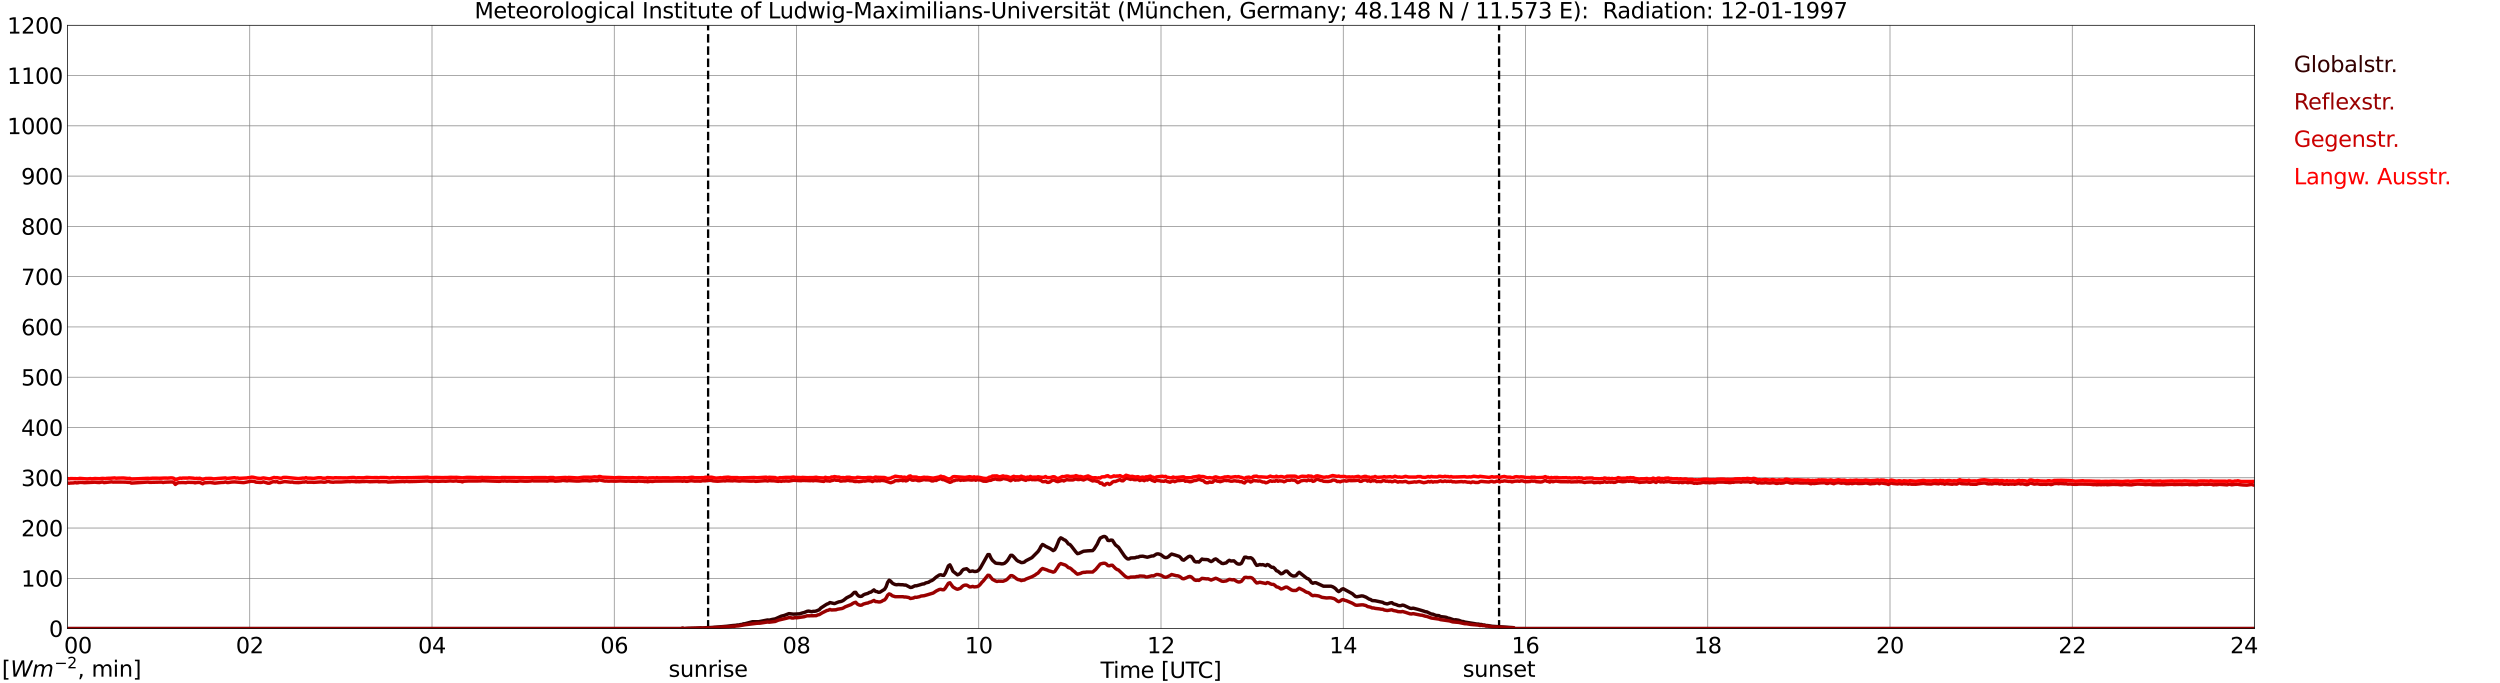 <?xml version="1.0" encoding="utf-8" standalone="no"?>
<!DOCTYPE svg PUBLIC "-//W3C//DTD SVG 1.1//EN"
  "http://www.w3.org/Graphics/SVG/1.1/DTD/svg11.dtd">
<svg xmlns:xlink="http://www.w3.org/1999/xlink" width="1085.4pt" height="296.64pt" viewBox="0 0 1085.4 296.64" xmlns="http://www.w3.org/2000/svg" version="1.1">
 <defs>
  <style type="text/css">*{stroke-linejoin: round; stroke-linecap: butt}</style>
 </defs>
 <g id="figure_1">
  <g id="patch_1">
   <path d="M 0 296.64 
L 1085.4 296.64 
L 1085.4 0 
L 0 0 
z
" style="fill: #ffffff"/>
  </g>
  <g id="axes_1">
   <g id="patch_2">
    <path d="M 29.306 272.909 
L 978.814 272.909 
L 978.814 10.976 
L 29.306 10.976 
z
" style="fill: #ffffff"/>
   </g>
   <g id="patch_3">
    <path d="M 978.814 272.909 
L 978.814 272.909 
L 978.814 10.976 
L 978.814 10.976 
z
" clip-path="url(#p9530bb033f)" style="fill: #d3d3d3; opacity: 0.25; stroke: #d3d3d3; stroke-linejoin: miter"/>
   </g>
   <g id="matplotlib.axis_1">
    <g id="xtick_1">
     <g id="line2d_1">
      <path d="M 29.306 272.909 
L 29.306 10.976 
" clip-path="url(#p9530bb033f)" style="fill: none; stroke: #808080; stroke-width: 0.3; stroke-linecap: square"/>
     </g>
     <g id="line2d_2"/>
     <g id="text_1">
      <!--    00 -->
      <g transform="translate(18.733 283.627) scale(0.095 -0.095)">
       <defs>
        <path id="DejaVuSans-20" transform="scale(0.016)"/>
        <path id="DejaVuSans-30" d="M 2034 4250 
Q 1547 4250 1301 3770 
Q 1056 3291 1056 2328 
Q 1056 1369 1301 889 
Q 1547 409 2034 409 
Q 2525 409 2770 889 
Q 3016 1369 3016 2328 
Q 3016 3291 2770 3770 
Q 2525 4250 2034 4250 
z
M 2034 4750 
Q 2819 4750 3233 4129 
Q 3647 3509 3647 2328 
Q 3647 1150 3233 529 
Q 2819 -91 2034 -91 
Q 1250 -91 836 529 
Q 422 1150 422 2328 
Q 422 3509 836 4129 
Q 1250 4750 2034 4750 
z
" transform="scale(0.016)"/>
       </defs>
       <use xlink:href="#DejaVuSans-20"/>
       <use xlink:href="#DejaVuSans-20" transform="translate(31.787 0)"/>
       <use xlink:href="#DejaVuSans-20" transform="translate(63.574 0)"/>
       <use xlink:href="#DejaVuSans-30" transform="translate(95.361 0)"/>
       <use xlink:href="#DejaVuSans-30" transform="translate(158.984 0)"/>
      </g>
     </g>
    </g>
    <g id="xtick_2">
     <g id="line2d_3">
      <path d="M 108.431 272.909 
L 108.431 10.976 
" clip-path="url(#p9530bb033f)" style="fill: none; stroke: #808080; stroke-width: 0.3; stroke-linecap: square"/>
     </g>
     <g id="line2d_4"/>
     <g id="text_2">
      <!-- 02 -->
      <g transform="translate(102.387 283.627) scale(0.095 -0.095)">
       <defs>
        <path id="DejaVuSans-32" d="M 1228 531 
L 3431 531 
L 3431 0 
L 469 0 
L 469 531 
Q 828 903 1448 1529 
Q 2069 2156 2228 2338 
Q 2531 2678 2651 2914 
Q 2772 3150 2772 3378 
Q 2772 3750 2511 3984 
Q 2250 4219 1831 4219 
Q 1534 4219 1204 4116 
Q 875 4013 500 3803 
L 500 4441 
Q 881 4594 1212 4672 
Q 1544 4750 1819 4750 
Q 2544 4750 2975 4387 
Q 3406 4025 3406 3419 
Q 3406 3131 3298 2873 
Q 3191 2616 2906 2266 
Q 2828 2175 2409 1742 
Q 1991 1309 1228 531 
z
" transform="scale(0.016)"/>
       </defs>
       <use xlink:href="#DejaVuSans-30"/>
       <use xlink:href="#DejaVuSans-32" transform="translate(63.623 0)"/>
      </g>
     </g>
    </g>
    <g id="xtick_3">
     <g id="line2d_5">
      <path d="M 187.557 272.909 
L 187.557 10.976 
" clip-path="url(#p9530bb033f)" style="fill: none; stroke: #808080; stroke-width: 0.3; stroke-linecap: square"/>
     </g>
     <g id="line2d_6"/>
     <g id="text_3">
      <!-- 04 -->
      <g transform="translate(181.513 283.627) scale(0.095 -0.095)">
       <defs>
        <path id="DejaVuSans-34" d="M 2419 4116 
L 825 1625 
L 2419 1625 
L 2419 4116 
z
M 2253 4666 
L 3047 4666 
L 3047 1625 
L 3713 1625 
L 3713 1100 
L 3047 1100 
L 3047 0 
L 2419 0 
L 2419 1100 
L 313 1100 
L 313 1709 
L 2253 4666 
z
" transform="scale(0.016)"/>
       </defs>
       <use xlink:href="#DejaVuSans-30"/>
       <use xlink:href="#DejaVuSans-34" transform="translate(63.623 0)"/>
      </g>
     </g>
    </g>
    <g id="xtick_4">
     <g id="line2d_7">
      <path d="M 266.683 272.909 
L 266.683 10.976 
" clip-path="url(#p9530bb033f)" style="fill: none; stroke: #808080; stroke-width: 0.3; stroke-linecap: square"/>
     </g>
     <g id="line2d_8"/>
     <g id="text_4">
      <!-- 06 -->
      <g transform="translate(260.638 283.627) scale(0.095 -0.095)">
       <defs>
        <path id="DejaVuSans-36" d="M 2113 2584 
Q 1688 2584 1439 2293 
Q 1191 2003 1191 1497 
Q 1191 994 1439 701 
Q 1688 409 2113 409 
Q 2538 409 2786 701 
Q 3034 994 3034 1497 
Q 3034 2003 2786 2293 
Q 2538 2584 2113 2584 
z
M 3366 4563 
L 3366 3988 
Q 3128 4100 2886 4159 
Q 2644 4219 2406 4219 
Q 1781 4219 1451 3797 
Q 1122 3375 1075 2522 
Q 1259 2794 1537 2939 
Q 1816 3084 2150 3084 
Q 2853 3084 3261 2657 
Q 3669 2231 3669 1497 
Q 3669 778 3244 343 
Q 2819 -91 2113 -91 
Q 1303 -91 875 529 
Q 447 1150 447 2328 
Q 447 3434 972 4092 
Q 1497 4750 2381 4750 
Q 2619 4750 2861 4703 
Q 3103 4656 3366 4563 
z
" transform="scale(0.016)"/>
       </defs>
       <use xlink:href="#DejaVuSans-30"/>
       <use xlink:href="#DejaVuSans-36" transform="translate(63.623 0)"/>
      </g>
     </g>
    </g>
    <g id="xtick_5">
     <g id="line2d_9">
      <path d="M 345.808 272.909 
L 345.808 10.976 
" clip-path="url(#p9530bb033f)" style="fill: none; stroke: #808080; stroke-width: 0.3; stroke-linecap: square"/>
     </g>
     <g id="line2d_10"/>
     <g id="text_5">
      <!-- 08 -->
      <g transform="translate(339.764 283.627) scale(0.095 -0.095)">
       <defs>
        <path id="DejaVuSans-38" d="M 2034 2216 
Q 1584 2216 1326 1975 
Q 1069 1734 1069 1313 
Q 1069 891 1326 650 
Q 1584 409 2034 409 
Q 2484 409 2743 651 
Q 3003 894 3003 1313 
Q 3003 1734 2745 1975 
Q 2488 2216 2034 2216 
z
M 1403 2484 
Q 997 2584 770 2862 
Q 544 3141 544 3541 
Q 544 4100 942 4425 
Q 1341 4750 2034 4750 
Q 2731 4750 3128 4425 
Q 3525 4100 3525 3541 
Q 3525 3141 3298 2862 
Q 3072 2584 2669 2484 
Q 3125 2378 3379 2068 
Q 3634 1759 3634 1313 
Q 3634 634 3220 271 
Q 2806 -91 2034 -91 
Q 1263 -91 848 271 
Q 434 634 434 1313 
Q 434 1759 690 2068 
Q 947 2378 1403 2484 
z
M 1172 3481 
Q 1172 3119 1398 2916 
Q 1625 2713 2034 2713 
Q 2441 2713 2670 2916 
Q 2900 3119 2900 3481 
Q 2900 3844 2670 4047 
Q 2441 4250 2034 4250 
Q 1625 4250 1398 4047 
Q 1172 3844 1172 3481 
z
" transform="scale(0.016)"/>
       </defs>
       <use xlink:href="#DejaVuSans-30"/>
       <use xlink:href="#DejaVuSans-38" transform="translate(63.623 0)"/>
      </g>
     </g>
    </g>
    <g id="xtick_6">
     <g id="line2d_11">
      <path d="M 424.934 272.909 
L 424.934 10.976 
" clip-path="url(#p9530bb033f)" style="fill: none; stroke: #808080; stroke-width: 0.3; stroke-linecap: square"/>
     </g>
     <g id="line2d_12"/>
     <g id="text_6">
      <!-- 10 -->
      <g transform="translate(418.89 283.627) scale(0.095 -0.095)">
       <defs>
        <path id="DejaVuSans-31" d="M 794 531 
L 1825 531 
L 1825 4091 
L 703 3866 
L 703 4441 
L 1819 4666 
L 2450 4666 
L 2450 531 
L 3481 531 
L 3481 0 
L 794 0 
L 794 531 
z
" transform="scale(0.016)"/>
       </defs>
       <use xlink:href="#DejaVuSans-31"/>
       <use xlink:href="#DejaVuSans-30" transform="translate(63.623 0)"/>
      </g>
     </g>
    </g>
    <g id="xtick_7">
     <g id="line2d_13">
      <path d="M 504.06 272.909 
L 504.06 10.976 
" clip-path="url(#p9530bb033f)" style="fill: none; stroke: #808080; stroke-width: 0.3; stroke-linecap: square"/>
     </g>
     <g id="line2d_14"/>
     <g id="text_7">
      <!-- 12 -->
      <g transform="translate(498.015 283.627) scale(0.095 -0.095)">
       <use xlink:href="#DejaVuSans-31"/>
       <use xlink:href="#DejaVuSans-32" transform="translate(63.623 0)"/>
      </g>
     </g>
    </g>
    <g id="xtick_8">
     <g id="line2d_15">
      <path d="M 583.185 272.909 
L 583.185 10.976 
" clip-path="url(#p9530bb033f)" style="fill: none; stroke: #808080; stroke-width: 0.3; stroke-linecap: square"/>
     </g>
     <g id="line2d_16"/>
     <g id="text_8">
      <!-- 14 -->
      <g transform="translate(577.141 283.627) scale(0.095 -0.095)">
       <use xlink:href="#DejaVuSans-31"/>
       <use xlink:href="#DejaVuSans-34" transform="translate(63.623 0)"/>
      </g>
     </g>
    </g>
    <g id="xtick_9">
     <g id="line2d_17">
      <path d="M 662.311 272.909 
L 662.311 10.976 
" clip-path="url(#p9530bb033f)" style="fill: none; stroke: #808080; stroke-width: 0.3; stroke-linecap: square"/>
     </g>
     <g id="line2d_18"/>
     <g id="text_9">
      <!-- 16 -->
      <g transform="translate(656.267 283.627) scale(0.095 -0.095)">
       <use xlink:href="#DejaVuSans-31"/>
       <use xlink:href="#DejaVuSans-36" transform="translate(63.623 0)"/>
      </g>
     </g>
    </g>
    <g id="xtick_10">
     <g id="line2d_19">
      <path d="M 741.437 272.909 
L 741.437 10.976 
" clip-path="url(#p9530bb033f)" style="fill: none; stroke: #808080; stroke-width: 0.3; stroke-linecap: square"/>
     </g>
     <g id="line2d_20"/>
     <g id="text_10">
      <!-- 18 -->
      <g transform="translate(735.392 283.627) scale(0.095 -0.095)">
       <use xlink:href="#DejaVuSans-31"/>
       <use xlink:href="#DejaVuSans-38" transform="translate(63.623 0)"/>
      </g>
     </g>
    </g>
    <g id="xtick_11">
     <g id="line2d_21">
      <path d="M 820.562 272.909 
L 820.562 10.976 
" clip-path="url(#p9530bb033f)" style="fill: none; stroke: #808080; stroke-width: 0.3; stroke-linecap: square"/>
     </g>
     <g id="line2d_22"/>
     <g id="text_11">
      <!-- 20 -->
      <g transform="translate(814.518 283.627) scale(0.095 -0.095)">
       <use xlink:href="#DejaVuSans-32"/>
       <use xlink:href="#DejaVuSans-30" transform="translate(63.623 0)"/>
      </g>
     </g>
    </g>
    <g id="xtick_12">
     <g id="line2d_23">
      <path d="M 899.688 272.909 
L 899.688 10.976 
" clip-path="url(#p9530bb033f)" style="fill: none; stroke: #808080; stroke-width: 0.3; stroke-linecap: square"/>
     </g>
     <g id="line2d_24"/>
     <g id="text_12">
      <!-- 22 -->
      <g transform="translate(893.644 283.627) scale(0.095 -0.095)">
       <use xlink:href="#DejaVuSans-32"/>
       <use xlink:href="#DejaVuSans-32" transform="translate(63.623 0)"/>
      </g>
     </g>
    </g>
    <g id="xtick_13">
     <g id="line2d_25">
      <path d="M 978.814 272.909 
L 978.814 10.976 
" clip-path="url(#p9530bb033f)" style="fill: none; stroke: #808080; stroke-width: 0.3; stroke-linecap: square"/>
     </g>
     <g id="line2d_26"/>
     <g id="text_13">
      <!-- 24    -->
      <g transform="translate(968.241 283.627) scale(0.095 -0.095)">
       <use xlink:href="#DejaVuSans-32"/>
       <use xlink:href="#DejaVuSans-34" transform="translate(63.623 0)"/>
       <use xlink:href="#DejaVuSans-20" transform="translate(127.246 0)"/>
       <use xlink:href="#DejaVuSans-20" transform="translate(159.033 0)"/>
       <use xlink:href="#DejaVuSans-20" transform="translate(190.82 0)"/>
      </g>
     </g>
    </g>
    <g id="text_14">
     <!-- Time [UTC] -->
     <g transform="translate(477.806 294.322) scale(0.095 -0.095)">
      <defs>
       <path id="DejaVuSans-54" d="M -19 4666 
L 3928 4666 
L 3928 4134 
L 2272 4134 
L 2272 0 
L 1638 0 
L 1638 4134 
L -19 4134 
L -19 4666 
z
" transform="scale(0.016)"/>
       <path id="DejaVuSans-69" d="M 603 3500 
L 1178 3500 
L 1178 0 
L 603 0 
L 603 3500 
z
M 603 4863 
L 1178 4863 
L 1178 4134 
L 603 4134 
L 603 4863 
z
" transform="scale(0.016)"/>
       <path id="DejaVuSans-6d" d="M 3328 2828 
Q 3544 3216 3844 3400 
Q 4144 3584 4550 3584 
Q 5097 3584 5394 3201 
Q 5691 2819 5691 2113 
L 5691 0 
L 5113 0 
L 5113 2094 
Q 5113 2597 4934 2840 
Q 4756 3084 4391 3084 
Q 3944 3084 3684 2787 
Q 3425 2491 3425 1978 
L 3425 0 
L 2847 0 
L 2847 2094 
Q 2847 2600 2669 2842 
Q 2491 3084 2119 3084 
Q 1678 3084 1418 2786 
Q 1159 2488 1159 1978 
L 1159 0 
L 581 0 
L 581 3500 
L 1159 3500 
L 1159 2956 
Q 1356 3278 1631 3431 
Q 1906 3584 2284 3584 
Q 2666 3584 2933 3390 
Q 3200 3197 3328 2828 
z
" transform="scale(0.016)"/>
       <path id="DejaVuSans-65" d="M 3597 1894 
L 3597 1613 
L 953 1613 
Q 991 1019 1311 708 
Q 1631 397 2203 397 
Q 2534 397 2845 478 
Q 3156 559 3463 722 
L 3463 178 
Q 3153 47 2828 -22 
Q 2503 -91 2169 -91 
Q 1331 -91 842 396 
Q 353 884 353 1716 
Q 353 2575 817 3079 
Q 1281 3584 2069 3584 
Q 2775 3584 3186 3129 
Q 3597 2675 3597 1894 
z
M 3022 2063 
Q 3016 2534 2758 2815 
Q 2500 3097 2075 3097 
Q 1594 3097 1305 2825 
Q 1016 2553 972 2059 
L 3022 2063 
z
" transform="scale(0.016)"/>
       <path id="DejaVuSans-5b" d="M 550 4863 
L 1875 4863 
L 1875 4416 
L 1125 4416 
L 1125 -397 
L 1875 -397 
L 1875 -844 
L 550 -844 
L 550 4863 
z
" transform="scale(0.016)"/>
       <path id="DejaVuSans-55" d="M 556 4666 
L 1191 4666 
L 1191 1831 
Q 1191 1081 1462 751 
Q 1734 422 2344 422 
Q 2950 422 3222 751 
Q 3494 1081 3494 1831 
L 3494 4666 
L 4128 4666 
L 4128 1753 
Q 4128 841 3676 375 
Q 3225 -91 2344 -91 
Q 1459 -91 1007 375 
Q 556 841 556 1753 
L 556 4666 
z
" transform="scale(0.016)"/>
       <path id="DejaVuSans-43" d="M 4122 4306 
L 4122 3641 
Q 3803 3938 3442 4084 
Q 3081 4231 2675 4231 
Q 1875 4231 1450 3742 
Q 1025 3253 1025 2328 
Q 1025 1406 1450 917 
Q 1875 428 2675 428 
Q 3081 428 3442 575 
Q 3803 722 4122 1019 
L 4122 359 
Q 3791 134 3420 21 
Q 3050 -91 2638 -91 
Q 1578 -91 968 557 
Q 359 1206 359 2328 
Q 359 3453 968 4101 
Q 1578 4750 2638 4750 
Q 3056 4750 3426 4639 
Q 3797 4528 4122 4306 
z
" transform="scale(0.016)"/>
       <path id="DejaVuSans-5d" d="M 1947 4863 
L 1947 -844 
L 622 -844 
L 622 -397 
L 1369 -397 
L 1369 4416 
L 622 4416 
L 622 4863 
L 1947 4863 
z
" transform="scale(0.016)"/>
      </defs>
      <use xlink:href="#DejaVuSans-54"/>
      <use xlink:href="#DejaVuSans-69" transform="translate(57.959 0)"/>
      <use xlink:href="#DejaVuSans-6d" transform="translate(85.742 0)"/>
      <use xlink:href="#DejaVuSans-65" transform="translate(183.154 0)"/>
      <use xlink:href="#DejaVuSans-20" transform="translate(244.678 0)"/>
      <use xlink:href="#DejaVuSans-5b" transform="translate(276.465 0)"/>
      <use xlink:href="#DejaVuSans-55" transform="translate(315.479 0)"/>
      <use xlink:href="#DejaVuSans-54" transform="translate(388.672 0)"/>
      <use xlink:href="#DejaVuSans-43" transform="translate(443.881 0)"/>
      <use xlink:href="#DejaVuSans-5d" transform="translate(513.705 0)"/>
     </g>
    </g>
   </g>
   <g id="matplotlib.axis_2">
    <g id="ytick_1">
     <g id="line2d_27">
      <path d="M 29.306 272.909 
L 978.814 272.909 
" clip-path="url(#p9530bb033f)" style="fill: none; stroke: #808080; stroke-width: 0.3; stroke-linecap: square"/>
     </g>
     <g id="line2d_28"/>
     <g id="text_15">
      <!-- 0 -->
      <g transform="translate(21.261 276.518) scale(0.095 -0.095)">
       <use xlink:href="#DejaVuSans-30"/>
      </g>
     </g>
    </g>
    <g id="ytick_2">
     <g id="line2d_29">
      <path d="M 29.306 251.081 
L 978.814 251.081 
" clip-path="url(#p9530bb033f)" style="fill: none; stroke: #808080; stroke-width: 0.3; stroke-linecap: square"/>
     </g>
     <g id="line2d_30"/>
     <g id="text_16">
      <!-- 100 -->
      <g transform="translate(9.173 254.69) scale(0.095 -0.095)">
       <use xlink:href="#DejaVuSans-31"/>
       <use xlink:href="#DejaVuSans-30" transform="translate(63.623 0)"/>
       <use xlink:href="#DejaVuSans-30" transform="translate(127.246 0)"/>
      </g>
     </g>
    </g>
    <g id="ytick_3">
     <g id="line2d_31">
      <path d="M 29.306 229.253 
L 978.814 229.253 
" clip-path="url(#p9530bb033f)" style="fill: none; stroke: #808080; stroke-width: 0.3; stroke-linecap: square"/>
     </g>
     <g id="line2d_32"/>
     <g id="text_17">
      <!-- 200 -->
      <g transform="translate(9.173 232.863) scale(0.095 -0.095)">
       <use xlink:href="#DejaVuSans-32"/>
       <use xlink:href="#DejaVuSans-30" transform="translate(63.623 0)"/>
       <use xlink:href="#DejaVuSans-30" transform="translate(127.246 0)"/>
      </g>
     </g>
    </g>
    <g id="ytick_4">
     <g id="line2d_33">
      <path d="M 29.306 207.426 
L 978.814 207.426 
" clip-path="url(#p9530bb033f)" style="fill: none; stroke: #808080; stroke-width: 0.3; stroke-linecap: square"/>
     </g>
     <g id="line2d_34"/>
     <g id="text_18">
      <!-- 300 -->
      <g transform="translate(9.173 211.035) scale(0.095 -0.095)">
       <defs>
        <path id="DejaVuSans-33" d="M 2597 2516 
Q 3050 2419 3304 2112 
Q 3559 1806 3559 1356 
Q 3559 666 3084 287 
Q 2609 -91 1734 -91 
Q 1441 -91 1130 -33 
Q 819 25 488 141 
L 488 750 
Q 750 597 1062 519 
Q 1375 441 1716 441 
Q 2309 441 2620 675 
Q 2931 909 2931 1356 
Q 2931 1769 2642 2001 
Q 2353 2234 1838 2234 
L 1294 2234 
L 1294 2753 
L 1863 2753 
Q 2328 2753 2575 2939 
Q 2822 3125 2822 3475 
Q 2822 3834 2567 4026 
Q 2313 4219 1838 4219 
Q 1578 4219 1281 4162 
Q 984 4106 628 3988 
L 628 4550 
Q 988 4650 1302 4700 
Q 1616 4750 1894 4750 
Q 2613 4750 3031 4423 
Q 3450 4097 3450 3541 
Q 3450 3153 3228 2886 
Q 3006 2619 2597 2516 
z
" transform="scale(0.016)"/>
       </defs>
       <use xlink:href="#DejaVuSans-33"/>
       <use xlink:href="#DejaVuSans-30" transform="translate(63.623 0)"/>
       <use xlink:href="#DejaVuSans-30" transform="translate(127.246 0)"/>
      </g>
     </g>
    </g>
    <g id="ytick_5">
     <g id="line2d_35">
      <path d="M 29.306 185.598 
L 978.814 185.598 
" clip-path="url(#p9530bb033f)" style="fill: none; stroke: #808080; stroke-width: 0.3; stroke-linecap: square"/>
     </g>
     <g id="line2d_36"/>
     <g id="text_19">
      <!-- 400 -->
      <g transform="translate(9.173 189.207) scale(0.095 -0.095)">
       <use xlink:href="#DejaVuSans-34"/>
       <use xlink:href="#DejaVuSans-30" transform="translate(63.623 0)"/>
       <use xlink:href="#DejaVuSans-30" transform="translate(127.246 0)"/>
      </g>
     </g>
    </g>
    <g id="ytick_6">
     <g id="line2d_37">
      <path d="M 29.306 163.77 
L 978.814 163.77 
" clip-path="url(#p9530bb033f)" style="fill: none; stroke: #808080; stroke-width: 0.3; stroke-linecap: square"/>
     </g>
     <g id="line2d_38"/>
     <g id="text_20">
      <!-- 500 -->
      <g transform="translate(9.173 167.379) scale(0.095 -0.095)">
       <defs>
        <path id="DejaVuSans-35" d="M 691 4666 
L 3169 4666 
L 3169 4134 
L 1269 4134 
L 1269 2991 
Q 1406 3038 1543 3061 
Q 1681 3084 1819 3084 
Q 2600 3084 3056 2656 
Q 3513 2228 3513 1497 
Q 3513 744 3044 326 
Q 2575 -91 1722 -91 
Q 1428 -91 1123 -41 
Q 819 9 494 109 
L 494 744 
Q 775 591 1075 516 
Q 1375 441 1709 441 
Q 2250 441 2565 725 
Q 2881 1009 2881 1497 
Q 2881 1984 2565 2268 
Q 2250 2553 1709 2553 
Q 1456 2553 1204 2497 
Q 953 2441 691 2322 
L 691 4666 
z
" transform="scale(0.016)"/>
       </defs>
       <use xlink:href="#DejaVuSans-35"/>
       <use xlink:href="#DejaVuSans-30" transform="translate(63.623 0)"/>
       <use xlink:href="#DejaVuSans-30" transform="translate(127.246 0)"/>
      </g>
     </g>
    </g>
    <g id="ytick_7">
     <g id="line2d_39">
      <path d="M 29.306 141.942 
L 978.814 141.942 
" clip-path="url(#p9530bb033f)" style="fill: none; stroke: #808080; stroke-width: 0.3; stroke-linecap: square"/>
     </g>
     <g id="line2d_40"/>
     <g id="text_21">
      <!-- 600 -->
      <g transform="translate(9.173 145.551) scale(0.095 -0.095)">
       <use xlink:href="#DejaVuSans-36"/>
       <use xlink:href="#DejaVuSans-30" transform="translate(63.623 0)"/>
       <use xlink:href="#DejaVuSans-30" transform="translate(127.246 0)"/>
      </g>
     </g>
    </g>
    <g id="ytick_8">
     <g id="line2d_41">
      <path d="M 29.306 120.114 
L 978.814 120.114 
" clip-path="url(#p9530bb033f)" style="fill: none; stroke: #808080; stroke-width: 0.3; stroke-linecap: square"/>
     </g>
     <g id="line2d_42"/>
     <g id="text_22">
      <!-- 700 -->
      <g transform="translate(9.173 123.724) scale(0.095 -0.095)">
       <defs>
        <path id="DejaVuSans-37" d="M 525 4666 
L 3525 4666 
L 3525 4397 
L 1831 0 
L 1172 0 
L 2766 4134 
L 525 4134 
L 525 4666 
z
" transform="scale(0.016)"/>
       </defs>
       <use xlink:href="#DejaVuSans-37"/>
       <use xlink:href="#DejaVuSans-30" transform="translate(63.623 0)"/>
       <use xlink:href="#DejaVuSans-30" transform="translate(127.246 0)"/>
      </g>
     </g>
    </g>
    <g id="ytick_9">
     <g id="line2d_43">
      <path d="M 29.306 98.287 
L 978.814 98.287 
" clip-path="url(#p9530bb033f)" style="fill: none; stroke: #808080; stroke-width: 0.3; stroke-linecap: square"/>
     </g>
     <g id="line2d_44"/>
     <g id="text_23">
      <!-- 800 -->
      <g transform="translate(9.173 101.896) scale(0.095 -0.095)">
       <use xlink:href="#DejaVuSans-38"/>
       <use xlink:href="#DejaVuSans-30" transform="translate(63.623 0)"/>
       <use xlink:href="#DejaVuSans-30" transform="translate(127.246 0)"/>
      </g>
     </g>
    </g>
    <g id="ytick_10">
     <g id="line2d_45">
      <path d="M 29.306 76.459 
L 978.814 76.459 
" clip-path="url(#p9530bb033f)" style="fill: none; stroke: #808080; stroke-width: 0.3; stroke-linecap: square"/>
     </g>
     <g id="line2d_46"/>
     <g id="text_24">
      <!-- 900 -->
      <g transform="translate(9.173 80.068) scale(0.095 -0.095)">
       <defs>
        <path id="DejaVuSans-39" d="M 703 97 
L 703 672 
Q 941 559 1184 500 
Q 1428 441 1663 441 
Q 2288 441 2617 861 
Q 2947 1281 2994 2138 
Q 2813 1869 2534 1725 
Q 2256 1581 1919 1581 
Q 1219 1581 811 2004 
Q 403 2428 403 3163 
Q 403 3881 828 4315 
Q 1253 4750 1959 4750 
Q 2769 4750 3195 4129 
Q 3622 3509 3622 2328 
Q 3622 1225 3098 567 
Q 2575 -91 1691 -91 
Q 1453 -91 1209 -44 
Q 966 3 703 97 
z
M 1959 2075 
Q 2384 2075 2632 2365 
Q 2881 2656 2881 3163 
Q 2881 3666 2632 3958 
Q 2384 4250 1959 4250 
Q 1534 4250 1286 3958 
Q 1038 3666 1038 3163 
Q 1038 2656 1286 2365 
Q 1534 2075 1959 2075 
z
" transform="scale(0.016)"/>
       </defs>
       <use xlink:href="#DejaVuSans-39"/>
       <use xlink:href="#DejaVuSans-30" transform="translate(63.623 0)"/>
       <use xlink:href="#DejaVuSans-30" transform="translate(127.246 0)"/>
      </g>
     </g>
    </g>
    <g id="ytick_11">
     <g id="line2d_47">
      <path d="M 29.306 54.631 
L 978.814 54.631 
" clip-path="url(#p9530bb033f)" style="fill: none; stroke: #808080; stroke-width: 0.3; stroke-linecap: square"/>
     </g>
     <g id="line2d_48"/>
     <g id="text_25">
      <!-- 1000 -->
      <g transform="translate(3.128 58.24) scale(0.095 -0.095)">
       <use xlink:href="#DejaVuSans-31"/>
       <use xlink:href="#DejaVuSans-30" transform="translate(63.623 0)"/>
       <use xlink:href="#DejaVuSans-30" transform="translate(127.246 0)"/>
       <use xlink:href="#DejaVuSans-30" transform="translate(190.869 0)"/>
      </g>
     </g>
    </g>
    <g id="ytick_12">
     <g id="line2d_49">
      <path d="M 29.306 32.803 
L 978.814 32.803 
" clip-path="url(#p9530bb033f)" style="fill: none; stroke: #808080; stroke-width: 0.3; stroke-linecap: square"/>
     </g>
     <g id="line2d_50"/>
     <g id="text_26">
      <!-- 1100 -->
      <g transform="translate(3.128 36.413) scale(0.095 -0.095)">
       <use xlink:href="#DejaVuSans-31"/>
       <use xlink:href="#DejaVuSans-31" transform="translate(63.623 0)"/>
       <use xlink:href="#DejaVuSans-30" transform="translate(127.246 0)"/>
       <use xlink:href="#DejaVuSans-30" transform="translate(190.869 0)"/>
      </g>
     </g>
    </g>
    <g id="ytick_13">
     <g id="line2d_51">
      <path d="M 29.306 10.976 
L 978.814 10.976 
" clip-path="url(#p9530bb033f)" style="fill: none; stroke: #808080; stroke-width: 0.3; stroke-linecap: square"/>
     </g>
     <g id="line2d_52"/>
     <g id="text_27">
      <!-- 1200 -->
      <g transform="translate(3.128 14.585) scale(0.095 -0.095)">
       <use xlink:href="#DejaVuSans-31"/>
       <use xlink:href="#DejaVuSans-32" transform="translate(63.623 0)"/>
       <use xlink:href="#DejaVuSans-30" transform="translate(127.246 0)"/>
       <use xlink:href="#DejaVuSans-30" transform="translate(190.869 0)"/>
      </g>
     </g>
    </g>
   </g>
   <g id="line2d_53">
    <path d="M 307.432 272.909 
L 307.432 10.976 
" clip-path="url(#p9530bb033f)" style="fill: none; stroke-dasharray: 3.7,1.6; stroke-dashoffset: 0; stroke: #000000"/>
   </g>
   <g id="line2d_54">
    <path d="M 650.838 272.909 
L 650.838 10.976 
" clip-path="url(#p9530bb033f)" style="fill: none; stroke-dasharray: 3.7,1.6; stroke-dashoffset: 0; stroke: #000000"/>
   </g>
   <g id="line2d_55">
    <path d="M 29.306 272.909 
L 295.696 272.909 
L 296.355 272.725 
L 297.014 272.909 
L 298.333 272.817 
L 302.289 272.725 
L 304.267 272.588 
L 304.927 272.68 
L 306.905 272.496 
L 309.543 272.407 
L 315.477 271.903 
L 318.114 271.582 
L 319.433 271.49 
L 320.093 271.352 
L 320.752 271.352 
L 321.411 271.171 
L 322.071 271.125 
L 322.73 270.85 
L 323.39 270.805 
L 326.686 269.934 
L 329.324 269.934 
L 333.28 269.157 
L 333.94 269.248 
L 335.258 268.927 
L 336.577 268.698 
L 339.215 267.509 
L 340.533 267.19 
L 342.512 266.411 
L 344.49 266.64 
L 347.127 266.502 
L 348.446 266.09 
L 349.105 265.954 
L 350.424 265.404 
L 351.083 265.313 
L 352.402 265.588 
L 353.062 265.404 
L 353.721 265.404 
L 354.38 265.267 
L 355.699 264.719 
L 356.359 263.986 
L 358.337 262.704 
L 358.996 262.292 
L 359.655 262.065 
L 360.315 261.606 
L 362.293 262.065 
L 363.612 261.515 
L 364.271 261.286 
L 364.93 261.194 
L 365.59 260.965 
L 366.249 260.6 
L 367.568 259.548 
L 369.546 258.54 
L 370.865 257.212 
L 371.524 257.167 
L 372.184 258.175 
L 372.843 258.769 
L 373.502 258.952 
L 374.162 258.86 
L 374.821 258.313 
L 375.481 257.992 
L 376.799 257.625 
L 377.459 257.212 
L 378.118 257.075 
L 379.437 256.115 
L 380.096 256.756 
L 380.756 256.848 
L 381.415 257.167 
L 382.074 257.075 
L 384.053 255.839 
L 384.712 254.742 
L 385.371 252.867 
L 386.031 251.906 
L 386.69 252.316 
L 387.349 253.096 
L 388.009 253.506 
L 388.668 253.781 
L 389.328 253.873 
L 389.987 253.781 
L 391.306 253.873 
L 391.965 253.873 
L 392.624 254.01 
L 393.284 254.01 
L 395.262 255.062 
L 395.921 254.971 
L 397.24 254.331 
L 397.899 254.331 
L 399.218 253.964 
L 400.537 253.552 
L 401.196 253.506 
L 401.856 253.096 
L 403.175 252.775 
L 403.834 252.316 
L 404.493 252.087 
L 405.153 251.677 
L 406.471 250.533 
L 407.79 249.662 
L 408.45 249.525 
L 409.109 249.754 
L 409.768 249.8 
L 410.428 248.793 
L 411.746 245.681 
L 412.406 245.225 
L 413.065 246.46 
L 413.725 248.016 
L 415.703 249.571 
L 416.362 249.298 
L 417.022 248.793 
L 417.681 247.787 
L 418.34 247.191 
L 419.659 246.916 
L 420.318 247.421 
L 420.978 248.106 
L 422.297 247.879 
L 422.956 248.106 
L 423.615 248.106 
L 424.275 247.971 
L 424.934 247.466 
L 425.593 246.643 
L 428.89 240.785 
L 429.55 240.785 
L 430.209 242.25 
L 430.869 243.256 
L 432.187 244.445 
L 432.847 244.583 
L 434.165 244.675 
L 434.825 244.812 
L 435.484 244.766 
L 436.144 244.537 
L 436.803 243.989 
L 437.462 243.256 
L 438.781 241.106 
L 439.44 241.106 
L 440.1 241.699 
L 441.419 243.21 
L 442.078 243.668 
L 442.737 243.898 
L 443.397 244.262 
L 444.056 244.218 
L 444.716 244.035 
L 445.375 243.485 
L 448.012 242.112 
L 450.65 239.458 
L 451.309 238.497 
L 451.969 237.216 
L 452.628 236.393 
L 453.287 236.712 
L 453.947 237.17 
L 455.925 238.131 
L 457.244 239.047 
L 457.903 238.681 
L 458.563 237.491 
L 459.881 234.241 
L 460.541 233.51 
L 461.2 233.831 
L 461.859 234.287 
L 462.519 234.562 
L 463.178 235.247 
L 463.838 236.164 
L 464.497 236.393 
L 465.156 237.124 
L 467.134 239.687 
L 467.794 240.375 
L 468.453 240.237 
L 470.431 239.32 
L 472.409 239.137 
L 474.388 239.047 
L 475.047 238.36 
L 476.366 236.256 
L 477.025 234.791 
L 477.685 233.601 
L 479.003 232.96 
L 479.663 232.914 
L 480.322 233.372 
L 480.981 234.608 
L 481.641 234.699 
L 482.3 234.47 
L 482.96 234.562 
L 484.278 236.574 
L 485.597 237.583 
L 488.235 241.427 
L 488.894 242.158 
L 489.553 242.662 
L 490.213 242.662 
L 490.872 242.25 
L 492.85 242.158 
L 493.51 241.883 
L 494.169 241.883 
L 494.828 241.564 
L 496.147 241.472 
L 498.125 241.929 
L 499.444 241.564 
L 500.103 241.381 
L 500.763 241.381 
L 502.082 240.556 
L 502.741 240.464 
L 503.4 240.602 
L 504.06 240.877 
L 505.379 241.883 
L 506.038 242.112 
L 506.697 242.02 
L 507.357 241.656 
L 508.016 241.014 
L 508.675 240.556 
L 509.994 240.922 
L 511.972 241.564 
L 512.632 242.158 
L 513.291 243.027 
L 513.95 243.21 
L 515.929 241.699 
L 516.588 241.472 
L 517.247 241.699 
L 517.907 242.57 
L 518.566 243.668 
L 519.226 243.989 
L 519.885 243.898 
L 520.544 244.035 
L 521.863 242.708 
L 522.522 242.891 
L 523.841 242.937 
L 524.501 243.027 
L 525.16 243.485 
L 525.819 243.806 
L 526.479 243.485 
L 527.138 242.891 
L 527.797 242.662 
L 528.457 243.027 
L 529.116 243.668 
L 529.776 244.035 
L 530.435 244.583 
L 531.094 244.675 
L 532.413 244.354 
L 533.073 243.668 
L 533.732 243.256 
L 534.391 243.577 
L 535.71 243.485 
L 537.029 244.675 
L 537.688 244.904 
L 538.348 244.904 
L 539.007 244.537 
L 540.326 241.929 
L 540.985 241.883 
L 541.644 242.158 
L 542.304 242.204 
L 542.963 242.112 
L 543.623 242.479 
L 544.282 243.256 
L 544.941 244.537 
L 545.601 245.454 
L 546.26 245.362 
L 546.919 245.087 
L 547.579 245.225 
L 548.238 245.133 
L 549.557 245.589 
L 550.216 245.087 
L 550.876 245.316 
L 551.535 245.91 
L 552.195 246.323 
L 552.854 246.323 
L 553.513 246.916 
L 554.173 247.787 
L 554.832 248.016 
L 556.151 249.114 
L 556.81 248.977 
L 558.129 247.971 
L 558.788 247.971 
L 560.107 249.344 
L 560.766 249.8 
L 561.426 250.075 
L 562.085 250.075 
L 562.745 249.891 
L 563.404 249.023 
L 564.063 248.473 
L 567.36 251.081 
L 568.02 251.31 
L 568.679 251.906 
L 569.338 252.867 
L 569.998 253.231 
L 570.657 253.004 
L 571.317 253.004 
L 574.613 254.512 
L 577.91 254.512 
L 578.57 254.742 
L 579.229 255.108 
L 579.889 255.612 
L 580.548 256.39 
L 581.207 256.848 
L 581.867 256.435 
L 582.526 255.839 
L 583.185 255.612 
L 587.142 257.763 
L 588.46 258.952 
L 589.12 259.09 
L 591.098 258.723 
L 591.757 258.769 
L 593.076 259.273 
L 594.395 260.096 
L 595.054 260.279 
L 595.714 260.738 
L 597.032 260.829 
L 600.329 261.515 
L 600.989 261.927 
L 602.307 262.202 
L 603.626 261.744 
L 604.286 261.652 
L 604.945 262.156 
L 606.264 262.521 
L 606.923 262.842 
L 607.582 262.979 
L 608.242 262.934 
L 608.901 262.704 
L 609.561 262.842 
L 612.198 264.077 
L 612.858 264.169 
L 613.517 264.031 
L 615.495 264.536 
L 618.133 265.313 
L 618.792 265.588 
L 619.451 265.634 
L 621.429 266.594 
L 622.089 266.64 
L 623.408 267.19 
L 624.726 267.282 
L 625.386 267.692 
L 627.364 267.921 
L 628.023 268.059 
L 628.683 268.38 
L 629.342 268.471 
L 631.32 269.157 
L 631.98 269.065 
L 633.298 269.294 
L 634.617 269.798 
L 635.276 269.844 
L 635.936 270.071 
L 639.892 270.713 
L 641.211 270.942 
L 641.87 270.942 
L 642.53 271.125 
L 643.189 271.125 
L 643.848 271.352 
L 644.508 271.352 
L 645.167 271.582 
L 645.827 271.582 
L 647.805 271.903 
L 657.036 272.496 
L 657.695 272.909 
L 978.154 272.909 
L 978.154 272.909 
" clip-path="url(#p9530bb033f)" style="fill: none; stroke: #330000; stroke-width: 1.5; stroke-linecap: square"/>
   </g>
   <g id="line2d_56">
    <path d="M 29.306 272.909 
L 295.696 272.909 
L 296.355 272.743 
L 297.014 272.909 
L 298.333 272.837 
L 301.63 272.743 
L 302.949 272.697 
L 304.267 272.697 
L 308.224 272.603 
L 310.202 272.418 
L 312.839 272.372 
L 313.499 272.184 
L 316.136 272.138 
L 318.114 271.905 
L 318.774 271.953 
L 319.433 271.813 
L 320.752 271.719 
L 323.39 271.254 
L 328.665 270.602 
L 329.983 270.556 
L 333.28 270.043 
L 333.94 270.137 
L 336.577 269.811 
L 337.896 269.253 
L 341.852 268.323 
L 342.512 268.135 
L 343.171 268.135 
L 343.83 268.323 
L 344.49 268.323 
L 345.149 268.135 
L 345.808 268.229 
L 349.105 267.764 
L 350.424 267.345 
L 351.743 267.345 
L 354.38 267.297 
L 355.04 266.972 
L 355.699 266.832 
L 357.018 266.042 
L 358.996 265.064 
L 359.655 264.924 
L 360.315 264.599 
L 360.974 264.83 
L 362.952 264.739 
L 363.612 264.505 
L 365.59 264.18 
L 366.249 263.9 
L 366.909 263.481 
L 369.546 262.458 
L 370.206 261.993 
L 370.865 261.668 
L 371.524 261.48 
L 372.184 262.224 
L 372.843 262.597 
L 373.502 262.783 
L 374.162 262.691 
L 374.821 262.272 
L 376.14 261.899 
L 376.799 261.807 
L 377.459 261.48 
L 378.118 261.34 
L 379.437 260.69 
L 380.096 261.2 
L 380.756 261.2 
L 381.415 261.34 
L 382.074 261.34 
L 382.734 261.109 
L 383.393 260.69 
L 384.053 260.456 
L 384.712 259.666 
L 385.371 258.409 
L 386.031 257.85 
L 386.69 258.083 
L 387.349 258.642 
L 388.668 259.061 
L 391.965 259.061 
L 392.624 259.199 
L 393.284 259.199 
L 394.603 259.432 
L 395.262 259.851 
L 396.581 259.618 
L 397.24 259.293 
L 397.899 259.338 
L 399.218 259.061 
L 399.878 258.782 
L 401.196 258.642 
L 402.515 258.269 
L 405.153 257.479 
L 406.471 256.593 
L 407.79 255.942 
L 408.45 255.848 
L 409.109 256.036 
L 409.768 256.036 
L 410.428 255.337 
L 411.746 253.242 
L 412.406 253.011 
L 413.725 254.825 
L 415.043 255.617 
L 415.703 255.848 
L 417.022 255.383 
L 417.681 254.685 
L 418.34 254.22 
L 419 254.034 
L 419.659 254.034 
L 420.318 254.36 
L 420.978 254.825 
L 421.637 254.779 
L 422.297 254.593 
L 422.956 254.825 
L 424.275 254.685 
L 424.934 254.36 
L 425.593 253.707 
L 426.253 252.871 
L 426.912 252.218 
L 428.89 249.752 
L 429.55 249.846 
L 430.869 251.52 
L 432.187 252.218 
L 432.847 252.452 
L 433.506 252.312 
L 435.484 252.358 
L 436.803 251.847 
L 437.462 251.334 
L 438.781 249.937 
L 439.44 249.937 
L 440.1 250.311 
L 441.419 251.334 
L 442.078 251.659 
L 442.737 251.753 
L 443.397 252.079 
L 444.056 251.893 
L 444.716 251.847 
L 445.375 251.428 
L 448.012 250.404 
L 449.331 249.706 
L 449.991 249.193 
L 450.65 248.822 
L 451.969 247.285 
L 452.628 246.82 
L 454.606 247.471 
L 455.266 247.798 
L 456.584 248.169 
L 457.244 248.403 
L 457.903 248.169 
L 459.222 246.216 
L 459.881 245.144 
L 460.541 244.679 
L 462.519 245.332 
L 463.178 245.797 
L 463.838 246.447 
L 464.497 246.587 
L 465.156 247.052 
L 465.816 247.704 
L 466.475 248.169 
L 467.134 248.822 
L 467.794 249.287 
L 469.113 248.962 
L 469.772 248.634 
L 470.431 248.494 
L 471.091 248.494 
L 471.75 248.355 
L 473.069 248.355 
L 474.388 248.355 
L 475.706 247.239 
L 477.685 244.864 
L 479.003 244.539 
L 479.663 244.539 
L 480.322 244.864 
L 480.981 245.563 
L 481.641 245.657 
L 482.3 245.423 
L 482.96 245.423 
L 484.278 246.774 
L 484.938 247.239 
L 485.597 247.471 
L 488.235 249.985 
L 488.894 250.496 
L 489.553 250.775 
L 490.213 250.775 
L 490.872 250.544 
L 492.85 250.496 
L 493.51 250.311 
L 494.169 250.311 
L 494.828 250.077 
L 496.807 250.171 
L 497.466 250.496 
L 498.125 250.496 
L 500.103 249.985 
L 500.763 250.077 
L 502.082 249.426 
L 502.741 249.426 
L 504.06 249.752 
L 505.379 250.496 
L 506.038 250.636 
L 506.697 250.496 
L 508.016 249.846 
L 508.675 249.426 
L 510.654 249.937 
L 511.313 249.985 
L 511.972 250.217 
L 512.632 250.636 
L 513.291 251.195 
L 513.95 251.288 
L 515.269 250.775 
L 515.929 250.404 
L 516.588 250.265 
L 517.247 250.496 
L 518.566 251.753 
L 519.226 251.987 
L 519.885 251.893 
L 520.544 251.987 
L 521.863 251.101 
L 523.841 251.334 
L 524.501 251.288 
L 525.819 251.847 
L 527.797 251.055 
L 528.457 251.288 
L 530.435 252.312 
L 531.094 252.404 
L 532.413 252.218 
L 533.732 251.52 
L 535.051 251.753 
L 535.71 251.659 
L 537.029 252.452 
L 537.688 252.683 
L 538.348 252.637 
L 539.007 252.358 
L 540.326 250.73 
L 540.985 250.636 
L 541.644 250.775 
L 542.963 250.73 
L 543.623 250.961 
L 544.282 251.568 
L 544.941 252.452 
L 545.601 253.102 
L 546.26 253.011 
L 546.919 252.777 
L 549.557 253.336 
L 550.216 252.917 
L 550.876 253.102 
L 551.535 253.476 
L 552.195 253.707 
L 552.854 253.707 
L 553.513 254.126 
L 554.173 254.779 
L 554.832 254.918 
L 555.491 255.244 
L 556.151 255.709 
L 556.81 255.569 
L 558.129 254.918 
L 558.788 254.918 
L 560.766 256.176 
L 561.426 256.361 
L 562.745 256.361 
L 564.063 255.383 
L 566.042 256.361 
L 566.701 256.826 
L 567.36 257.151 
L 568.02 257.291 
L 568.679 257.71 
L 569.338 258.315 
L 569.998 258.642 
L 570.657 258.502 
L 571.976 258.642 
L 572.635 258.782 
L 573.954 259.338 
L 575.932 259.618 
L 577.251 259.526 
L 577.91 259.572 
L 579.229 259.897 
L 579.889 260.316 
L 580.548 260.875 
L 581.207 261.2 
L 581.867 260.921 
L 582.526 260.456 
L 583.185 260.316 
L 583.845 260.642 
L 584.504 260.781 
L 585.823 261.34 
L 587.142 261.899 
L 588.46 262.691 
L 589.12 262.783 
L 591.098 262.597 
L 591.757 262.597 
L 593.076 262.923 
L 593.736 263.342 
L 595.054 263.621 
L 595.714 263.946 
L 596.373 263.946 
L 597.032 264.134 
L 599.011 264.365 
L 599.67 264.505 
L 600.329 264.505 
L 600.989 264.83 
L 602.307 265.064 
L 604.286 264.739 
L 604.945 265.064 
L 606.264 265.297 
L 606.923 265.529 
L 608.242 265.623 
L 608.901 265.483 
L 610.22 265.856 
L 612.198 266.507 
L 612.858 266.553 
L 613.517 266.413 
L 616.814 267.066 
L 617.473 267.111 
L 618.792 267.53 
L 619.451 267.624 
L 621.429 268.323 
L 624.726 268.788 
L 625.386 269.019 
L 629.342 269.578 
L 630.661 269.997 
L 633.298 270.231 
L 635.936 270.789 
L 636.595 270.789 
L 638.573 271.115 
L 641.87 271.394 
L 642.53 271.579 
L 643.189 271.486 
L 643.848 271.625 
L 644.508 271.625 
L 645.167 271.813 
L 645.827 271.813 
L 647.805 272.138 
L 651.102 272.278 
L 652.42 272.372 
L 656.377 272.603 
L 657.036 272.512 
L 657.695 272.909 
L 978.154 272.909 
L 978.154 272.909 
" clip-path="url(#p9530bb033f)" style="fill: none; stroke: #990000; stroke-width: 1.5; stroke-linecap: square"/>
   </g>
   <g id="line2d_57">
    <path d="M 29.306 209.663 
L 29.965 209.807 
L 30.625 209.702 
L 31.943 209.676 
L 32.603 209.519 
L 33.262 209.645 
L 33.921 209.6 
L 34.581 209.436 
L 35.9 209.469 
L 36.559 209.576 
L 41.175 209.353 
L 42.493 209.469 
L 43.153 209.495 
L 44.472 209.237 
L 45.131 209.528 
L 48.428 209.198 
L 49.087 209.314 
L 50.406 209.29 
L 54.362 209.316 
L 55.681 209.429 
L 56.34 209.379 
L 57 209.75 
L 64.253 209.285 
L 64.912 209.423 
L 70.187 209.307 
L 70.847 209.486 
L 71.506 209.359 
L 72.825 209.301 
L 74.803 209.244 
L 75.462 209.49 
L 76.122 210.324 
L 76.781 209.866 
L 77.441 209.547 
L 79.419 209.482 
L 80.737 209.578 
L 81.397 209.401 
L 84.034 209.462 
L 84.694 209.641 
L 85.353 209.493 
L 86.672 209.414 
L 87.991 210.036 
L 88.65 209.63 
L 91.288 209.46 
L 93.266 209.774 
L 95.903 209.486 
L 97.222 209.425 
L 97.881 209.235 
L 98.541 209.486 
L 99.2 209.486 
L 100.519 209.292 
L 101.838 209.226 
L 105.794 209.547 
L 109.091 208.919 
L 110.41 209.021 
L 111.069 209.335 
L 113.047 209.469 
L 113.707 209.403 
L 114.366 209.204 
L 116.344 209.796 
L 117.003 209.794 
L 118.322 209.202 
L 118.982 209.135 
L 119.641 209.213 
L 120.3 209.102 
L 120.96 209.482 
L 121.619 209.486 
L 123.597 209.08 
L 126.235 209.346 
L 126.894 209.266 
L 127.553 209.464 
L 129.532 209.549 
L 130.85 209.405 
L 131.51 209.285 
L 132.169 209.309 
L 132.829 209.148 
L 133.488 209.373 
L 135.466 209.342 
L 136.125 209.425 
L 139.422 209.22 
L 140.741 209.373 
L 141.4 209.29 
L 142.06 209.071 
L 142.719 209.034 
L 143.379 209.255 
L 144.697 209.375 
L 145.357 209.277 
L 147.994 209.274 
L 151.291 209.074 
L 151.951 209.135 
L 152.61 209.006 
L 153.929 209.076 
L 154.588 209.18 
L 155.247 209.104 
L 155.907 209.17 
L 157.226 209.074 
L 158.544 209.05 
L 159.204 208.988 
L 160.523 209.159 
L 163.819 209.034 
L 164.479 209.183 
L 165.798 209.113 
L 167.776 209.132 
L 168.435 209.301 
L 175.029 209.032 
L 175.688 209.126 
L 176.348 208.975 
L 177.666 209.098 
L 180.304 209.023 
L 185.579 208.803 
L 186.898 209.019 
L 187.557 209.036 
L 188.217 208.875 
L 189.535 208.932 
L 190.195 208.993 
L 192.173 208.875 
L 193.492 208.945 
L 195.47 208.794 
L 196.788 208.903 
L 198.107 208.772 
L 198.767 208.919 
L 200.085 208.991 
L 200.745 209.211 
L 201.404 208.929 
L 203.382 208.829 
L 205.36 208.836 
L 208.657 208.812 
L 209.317 208.713 
L 216.57 208.977 
L 217.229 208.956 
L 217.889 208.805 
L 218.548 208.866 
L 219.207 208.798 
L 219.867 208.903 
L 221.186 208.857 
L 224.482 208.958 
L 225.801 208.807 
L 227.779 208.914 
L 229.098 208.921 
L 230.417 208.842 
L 231.076 208.694 
L 231.736 208.803 
L 237.011 208.814 
L 237.67 208.881 
L 238.329 208.716 
L 240.308 208.707 
L 240.967 208.921 
L 243.604 208.748 
L 244.264 208.558 
L 246.242 208.788 
L 246.901 208.657 
L 250.198 208.857 
L 251.517 208.851 
L 252.836 208.711 
L 254.814 208.687 
L 256.133 208.801 
L 258.111 208.539 
L 258.77 208.702 
L 259.43 208.702 
L 260.089 208.316 
L 262.067 208.759 
L 262.726 208.862 
L 263.386 208.818 
L 264.045 208.903 
L 265.364 208.86 
L 267.342 208.912 
L 269.32 208.798 
L 271.958 208.936 
L 272.617 208.855 
L 273.936 208.936 
L 275.255 208.96 
L 276.573 208.988 
L 277.233 208.827 
L 277.892 208.921 
L 279.211 208.945 
L 279.87 209.063 
L 280.53 209.034 
L 281.189 209.15 
L 282.508 208.945 
L 283.167 209.047 
L 284.486 208.895 
L 295.696 208.829 
L 296.355 208.949 
L 297.014 208.783 
L 297.674 208.945 
L 298.333 208.977 
L 299.652 208.742 
L 300.311 208.724 
L 301.63 208.884 
L 302.949 208.855 
L 304.267 208.905 
L 304.927 208.709 
L 306.246 208.757 
L 307.564 208.528 
L 308.883 208.6 
L 309.543 208.781 
L 311.521 208.938 
L 314.158 208.737 
L 314.818 208.814 
L 315.477 208.676 
L 318.114 208.777 
L 318.774 208.663 
L 320.752 208.851 
L 321.411 208.851 
L 322.071 208.731 
L 326.027 208.905 
L 327.346 208.829 
L 328.005 208.997 
L 331.961 208.718 
L 332.621 208.713 
L 333.28 208.844 
L 333.94 208.652 
L 335.258 208.761 
L 335.918 208.735 
L 337.896 209.001 
L 338.555 208.838 
L 339.215 208.995 
L 339.874 208.796 
L 340.533 208.871 
L 341.193 208.779 
L 342.512 208.881 
L 344.49 208.521 
L 347.787 208.711 
L 348.446 208.585 
L 350.424 208.644 
L 351.743 208.713 
L 352.402 208.628 
L 353.062 208.759 
L 353.721 208.602 
L 355.04 208.694 
L 357.677 209.021 
L 358.337 208.569 
L 358.996 208.766 
L 359.655 208.768 
L 360.315 208.912 
L 360.974 208.661 
L 361.634 208.547 
L 362.293 208.275 
L 362.952 208.526 
L 364.271 208.528 
L 364.93 208.912 
L 366.249 208.737 
L 366.909 208.777 
L 368.227 208.502 
L 368.887 208.737 
L 370.206 208.777 
L 370.865 209.019 
L 371.524 209.08 
L 372.184 208.977 
L 372.843 209.128 
L 374.162 208.986 
L 374.821 208.798 
L 375.481 208.895 
L 376.799 208.661 
L 378.118 208.77 
L 378.777 209.074 
L 379.437 208.74 
L 380.096 208.676 
L 380.756 208.801 
L 381.415 208.687 
L 382.074 208.768 
L 382.734 208.547 
L 384.053 208.713 
L 386.69 209.6 
L 388.009 209.15 
L 388.668 208.685 
L 389.328 208.641 
L 389.987 208.716 
L 391.306 208.458 
L 391.965 208.731 
L 392.624 208.53 
L 393.284 208.807 
L 393.943 208.585 
L 394.603 207.969 
L 395.262 208.021 
L 395.921 208.451 
L 396.581 208.493 
L 397.24 208.338 
L 397.899 208.425 
L 398.559 208.689 
L 399.218 208.696 
L 401.196 208.194 
L 401.856 208.344 
L 403.175 208.358 
L 403.834 208.456 
L 404.493 208.816 
L 405.153 208.798 
L 405.812 208.51 
L 406.471 208.611 
L 407.131 208.2 
L 407.79 208.013 
L 408.45 207.677 
L 409.109 208.205 
L 409.768 208.242 
L 412.406 209.412 
L 413.065 209.196 
L 413.725 208.766 
L 414.384 208.683 
L 415.043 208.392 
L 415.703 208.403 
L 416.362 208.211 
L 417.022 208.569 
L 417.681 208.36 
L 418.34 208.486 
L 419.659 208.349 
L 420.318 208.259 
L 421.637 208.427 
L 422.297 208.395 
L 422.956 208.196 
L 423.615 208.517 
L 424.275 208.185 
L 424.934 208.384 
L 425.593 208.347 
L 426.912 208.903 
L 428.231 208.953 
L 429.55 208.528 
L 430.209 208.547 
L 430.869 208.181 
L 431.528 208.085 
L 432.187 207.86 
L 432.847 208.17 
L 434.165 208.262 
L 434.825 208.104 
L 435.484 207.727 
L 436.803 207.98 
L 437.462 208.104 
L 438.781 208.716 
L 439.44 208.277 
L 440.1 208.028 
L 440.759 208.486 
L 441.419 208.351 
L 442.078 208.408 
L 442.737 208.242 
L 443.397 207.914 
L 445.375 208.55 
L 446.034 208.12 
L 446.694 208.255 
L 447.353 207.962 
L 448.012 208.262 
L 448.672 208.207 
L 449.331 208.29 
L 450.65 208.165 
L 451.969 208.6 
L 452.628 209.128 
L 453.287 209.122 
L 453.947 208.951 
L 454.606 209.403 
L 455.266 209.434 
L 455.925 209.196 
L 456.584 208.694 
L 457.244 208.425 
L 457.903 208.552 
L 458.563 208.929 
L 459.222 209.135 
L 461.2 208.539 
L 461.859 208.825 
L 463.178 208.196 
L 463.838 208.353 
L 465.816 208.379 
L 467.134 207.904 
L 467.794 208.187 
L 468.453 208.218 
L 469.113 208.028 
L 470.431 208.397 
L 471.75 207.808 
L 472.409 207.858 
L 474.388 208.827 
L 475.047 208.65 
L 477.025 209.159 
L 477.685 209.824 
L 478.344 209.707 
L 479.003 210.451 
L 479.663 210.595 
L 480.322 209.984 
L 480.981 209.875 
L 481.641 210.326 
L 482.3 210.001 
L 482.96 209.327 
L 483.619 209.019 
L 484.278 209.05 
L 486.256 208.227 
L 486.916 208.724 
L 487.575 208.753 
L 488.894 207.578 
L 489.553 207.714 
L 490.872 208.139 
L 491.532 207.858 
L 492.191 208.218 
L 492.85 208.283 
L 494.169 208.126 
L 494.828 208.628 
L 495.488 208.379 
L 496.147 208.41 
L 496.807 208.694 
L 497.466 208.229 
L 498.125 208.434 
L 498.785 208.045 
L 499.444 208.048 
L 500.103 208.523 
L 501.422 209.012 
L 502.082 208.403 
L 502.741 208.65 
L 503.4 208.689 
L 504.06 208.905 
L 504.719 208.89 
L 505.379 208.993 
L 506.038 208.648 
L 506.697 209.028 
L 508.016 209.364 
L 508.675 209.001 
L 509.335 208.781 
L 509.994 209.126 
L 511.313 208.633 
L 511.972 208.67 
L 513.95 208.434 
L 514.61 208.958 
L 515.269 208.816 
L 516.588 209.176 
L 517.247 209.095 
L 518.566 208.598 
L 519.226 208.587 
L 520.544 208.085 
L 521.863 208.563 
L 522.522 208.716 
L 523.182 209.381 
L 523.841 209.6 
L 524.501 209.578 
L 525.16 209.224 
L 525.819 209.397 
L 526.479 209.346 
L 527.138 208.681 
L 527.797 208.547 
L 528.457 208.899 
L 529.116 208.947 
L 529.776 209.146 
L 531.094 208.731 
L 531.754 208.493 
L 532.413 208.665 
L 533.073 208.585 
L 534.391 208.927 
L 535.051 208.908 
L 535.71 208.746 
L 536.369 208.768 
L 537.029 208.914 
L 537.688 208.862 
L 538.348 209.146 
L 539.007 209.063 
L 539.666 209.466 
L 540.326 209.693 
L 540.985 208.967 
L 541.644 208.77 
L 542.304 208.805 
L 542.963 209.279 
L 543.623 209.004 
L 544.282 208.523 
L 544.941 208.74 
L 545.601 208.742 
L 546.26 208.879 
L 546.919 208.768 
L 548.238 209.281 
L 548.898 209.279 
L 549.557 209.615 
L 550.216 209.462 
L 551.535 208.709 
L 552.195 208.991 
L 552.854 208.857 
L 553.513 208.943 
L 554.173 208.495 
L 554.832 208.958 
L 555.491 208.742 
L 556.81 208.866 
L 557.47 209.172 
L 558.129 208.916 
L 558.788 208.497 
L 560.107 208.558 
L 560.766 208.318 
L 561.426 208.504 
L 562.085 208.412 
L 563.404 209.534 
L 564.063 209.259 
L 564.723 208.809 
L 566.042 208.541 
L 566.701 208.591 
L 567.36 208.759 
L 568.02 208.338 
L 568.679 208.602 
L 569.338 208.375 
L 569.998 208.995 
L 570.657 208.829 
L 571.317 208.272 
L 571.976 208.006 
L 573.295 208.574 
L 573.954 208.628 
L 574.613 208.958 
L 576.592 209.054 
L 577.91 208.853 
L 578.57 208.451 
L 579.229 208.434 
L 579.889 208.595 
L 580.548 209.056 
L 581.207 208.991 
L 581.867 209.183 
L 582.526 208.903 
L 583.845 208.705 
L 584.504 208.916 
L 585.823 208.58 
L 586.482 208.7 
L 588.46 208.633 
L 589.779 208.465 
L 590.439 208.982 
L 591.098 208.964 
L 591.757 208.576 
L 592.417 208.427 
L 593.076 208.397 
L 593.736 208.873 
L 594.395 208.619 
L 595.054 209.032 
L 595.714 208.7 
L 596.373 208.75 
L 597.032 208.661 
L 597.692 209.098 
L 598.351 209.004 
L 599.67 209.106 
L 600.329 208.729 
L 600.989 208.639 
L 601.648 208.949 
L 602.307 208.851 
L 602.967 209.071 
L 603.626 208.908 
L 604.286 209.191 
L 604.945 209.032 
L 605.604 208.757 
L 606.923 209.333 
L 607.582 209.119 
L 608.901 209.211 
L 610.22 208.995 
L 611.539 209.534 
L 613.517 209.305 
L 614.176 209.198 
L 614.836 209.318 
L 616.154 209.036 
L 618.133 209.567 
L 619.451 209.309 
L 620.111 209.041 
L 620.77 209.261 
L 621.429 209.008 
L 622.089 209.333 
L 622.748 209.152 
L 624.067 209.198 
L 625.386 208.759 
L 626.045 209.036 
L 626.705 209.034 
L 627.364 208.796 
L 628.023 209.043 
L 628.683 208.925 
L 629.342 209.015 
L 630.001 208.864 
L 630.661 209.218 
L 631.32 209.146 
L 631.98 209.27 
L 634.617 209.071 
L 635.276 209.218 
L 635.936 209.102 
L 637.255 209.364 
L 637.914 209.333 
L 638.573 209.547 
L 639.233 209.233 
L 639.892 209.29 
L 640.552 209.469 
L 641.87 209.458 
L 642.53 209.1 
L 643.189 208.991 
L 644.508 209.137 
L 646.486 209.281 
L 647.145 209.015 
L 647.805 208.975 
L 648.464 209.244 
L 649.123 209.178 
L 649.783 208.903 
L 650.442 208.958 
L 651.102 209.253 
L 651.761 208.919 
L 652.42 208.956 
L 653.08 208.764 
L 655.058 209.012 
L 655.717 208.949 
L 656.377 209.239 
L 657.695 208.916 
L 659.014 208.857 
L 659.674 208.991 
L 660.333 208.764 
L 660.992 208.79 
L 662.311 209.15 
L 663.63 209.087 
L 664.289 209.05 
L 664.949 208.805 
L 665.608 208.921 
L 666.267 208.838 
L 666.927 209.119 
L 668.905 209.266 
L 669.564 209.161 
L 670.883 208.567 
L 671.542 208.929 
L 672.202 209.034 
L 672.861 209.303 
L 673.521 208.871 
L 674.18 209.163 
L 675.499 208.847 
L 677.477 209.15 
L 680.114 209.148 
L 680.774 209.194 
L 681.433 209.108 
L 682.092 209.244 
L 684.071 209.165 
L 684.73 209.198 
L 685.389 209.063 
L 686.049 209.191 
L 686.708 209.163 
L 688.027 209.504 
L 688.686 209.333 
L 691.324 209.222 
L 691.983 209.556 
L 693.961 209.388 
L 694.621 209.558 
L 695.28 209.388 
L 695.939 209.399 
L 696.599 209.067 
L 697.258 209.342 
L 697.918 209.375 
L 698.577 209.231 
L 699.236 209.357 
L 699.896 209.255 
L 700.555 209.436 
L 701.215 209.407 
L 702.533 208.855 
L 704.511 209.165 
L 705.83 209.047 
L 706.49 208.785 
L 707.149 208.986 
L 707.808 208.807 
L 708.468 209.025 
L 709.127 208.836 
L 709.786 209.119 
L 711.105 209.163 
L 711.765 209.495 
L 712.424 209.362 
L 713.743 209.298 
L 715.062 209.139 
L 715.721 209.344 
L 716.38 209.403 
L 717.04 209.25 
L 717.699 208.923 
L 719.018 209.473 
L 719.677 208.923 
L 720.337 209.017 
L 720.996 209.272 
L 721.655 209.135 
L 722.315 209.311 
L 722.974 209.152 
L 723.633 209.165 
L 724.293 209.047 
L 726.271 209.403 
L 727.59 209.366 
L 728.249 209.349 
L 728.909 209.545 
L 729.568 209.261 
L 730.227 209.538 
L 730.887 209.488 
L 731.546 209.255 
L 732.865 209.593 
L 733.524 209.407 
L 734.843 209.556 
L 735.502 209.857 
L 736.162 209.709 
L 736.821 209.857 
L 737.48 209.702 
L 738.14 209.709 
L 739.459 209.399 
L 740.777 209.571 
L 741.437 209.412 
L 742.096 209.634 
L 743.415 209.453 
L 744.074 209.576 
L 744.734 209.578 
L 745.393 209.32 
L 748.031 209.285 
L 749.349 209.423 
L 750.009 209.397 
L 750.668 209.528 
L 751.327 209.528 
L 751.987 209.379 
L 752.646 209.41 
L 753.306 209.25 
L 754.624 209.22 
L 755.284 209.226 
L 755.943 209.377 
L 756.602 209.117 
L 757.262 209.218 
L 759.24 209.163 
L 759.899 209.418 
L 761.218 209.058 
L 762.537 209.412 
L 763.196 209.765 
L 763.856 209.495 
L 764.515 209.667 
L 765.834 209.656 
L 766.493 209.48 
L 767.153 209.626 
L 768.471 209.739 
L 769.79 209.543 
L 770.449 209.652 
L 771.109 209.875 
L 771.768 209.872 
L 772.428 209.628 
L 773.087 209.787 
L 774.406 209.656 
L 775.065 209.394 
L 775.725 209.287 
L 776.384 209.379 
L 777.043 209.626 
L 778.362 209.792 
L 779.021 209.556 
L 780.34 209.556 
L 781.659 209.707 
L 784.956 209.665 
L 786.275 210.062 
L 786.934 209.818 
L 787.593 209.94 
L 790.231 209.641 
L 792.209 209.567 
L 792.868 209.872 
L 793.528 209.907 
L 794.187 209.593 
L 794.847 209.634 
L 796.165 210.021 
L 796.825 209.737 
L 798.143 209.49 
L 799.462 209.807 
L 800.122 209.683 
L 800.781 209.735 
L 801.44 209.947 
L 802.759 209.973 
L 803.419 209.746 
L 804.078 209.992 
L 805.397 209.739 
L 806.056 209.772 
L 806.715 209.949 
L 808.694 209.888 
L 810.012 209.704 
L 810.672 209.757 
L 811.99 210.102 
L 812.65 209.982 
L 813.969 209.905 
L 814.628 209.693 
L 815.287 209.685 
L 815.947 210.03 
L 816.606 209.652 
L 819.244 210.082 
L 819.903 210.348 
L 820.562 209.809 
L 821.222 209.748 
L 821.881 209.923 
L 823.859 210.113 
L 824.519 209.927 
L 825.837 210.165 
L 826.497 209.91 
L 827.156 210.069 
L 827.816 210.016 
L 828.475 210.222 
L 829.134 210.008 
L 829.794 210.213 
L 831.772 210.241 
L 835.069 209.864 
L 836.388 210.086 
L 837.706 210.117 
L 838.366 210.169 
L 839.684 209.87 
L 841.663 210.086 
L 842.322 209.755 
L 842.981 209.955 
L 843.641 209.971 
L 844.3 210.215 
L 844.959 209.955 
L 847.597 210.25 
L 848.256 210.064 
L 849.575 210.191 
L 850.235 209.833 
L 850.894 209.641 
L 851.553 209.995 
L 854.191 210.11 
L 854.85 209.91 
L 855.51 210.233 
L 858.147 210.25 
L 858.806 209.962 
L 861.444 209.683 
L 862.103 209.77 
L 862.763 210.014 
L 863.422 210.095 
L 864.082 210.019 
L 864.741 210.128 
L 866.06 209.848 
L 866.719 209.927 
L 867.378 209.866 
L 868.038 210.132 
L 868.697 209.999 
L 869.357 209.979 
L 870.016 210.257 
L 870.675 210.219 
L 871.335 210.069 
L 871.994 210.283 
L 872.653 210.106 
L 873.313 210.182 
L 873.972 210.119 
L 874.632 210.257 
L 876.61 209.888 
L 877.269 210.176 
L 877.929 210.014 
L 879.907 210.425 
L 880.566 210.272 
L 881.225 209.748 
L 881.885 209.8 
L 883.204 210.187 
L 884.522 210.032 
L 885.841 210.294 
L 887.819 210.248 
L 888.479 210.316 
L 889.138 210.119 
L 889.797 210.193 
L 890.457 210.407 
L 891.116 210.248 
L 891.775 209.968 
L 893.094 209.886 
L 893.754 210.023 
L 894.413 209.903 
L 896.391 210.045 
L 897.051 210.003 
L 897.71 210.178 
L 899.029 210.113 
L 899.688 210.248 
L 901.007 210.276 
L 901.666 210.292 
L 902.326 210.182 
L 903.644 210.161 
L 907.601 210.246 
L 908.919 210.444 
L 909.579 210.355 
L 910.238 210.477 
L 911.557 210.39 
L 912.216 210.453 
L 912.876 210.372 
L 913.535 210.42 
L 914.194 210.333 
L 914.854 210.468 
L 917.491 210.296 
L 918.81 210.348 
L 919.469 210.34 
L 920.788 210.495 
L 921.448 210.466 
L 922.107 210.309 
L 924.085 210.46 
L 925.404 210.514 
L 926.723 210.294 
L 928.041 210.163 
L 930.679 210.274 
L 931.338 210.385 
L 933.316 210.3 
L 934.635 210.46 
L 938.592 210.438 
L 939.251 210.488 
L 940.57 210.364 
L 943.207 210.265 
L 943.867 210.381 
L 946.504 210.307 
L 947.163 210.383 
L 949.142 210.285 
L 949.801 210.248 
L 950.46 210.429 
L 951.779 210.355 
L 953.757 210.462 
L 955.076 210.302 
L 956.395 210.169 
L 957.054 210.318 
L 958.373 210.296 
L 959.692 210.215 
L 960.351 210.307 
L 961.01 210.525 
L 961.67 210.412 
L 962.329 210.464 
L 963.648 210.283 
L 966.945 210.525 
L 967.604 210.265 
L 968.264 210.309 
L 968.923 210.484 
L 970.242 210.302 
L 971.561 210.257 
L 972.22 210.392 
L 973.539 210.54 
L 975.517 210.636 
L 977.495 210.322 
L 978.154 210.514 
L 978.154 210.514 
" clip-path="url(#p9530bb033f)" style="fill: none; stroke: #cc0000; stroke-width: 1.5; stroke-linecap: square"/>
   </g>
   <g id="line2d_58">
    <path d="M 29.306 207.746 
L 29.965 207.908 
L 30.625 207.781 
L 33.921 207.849 
L 34.581 207.69 
L 37.878 207.943 
L 39.197 207.779 
L 39.856 207.908 
L 41.175 207.751 
L 43.153 207.842 
L 44.472 207.685 
L 45.79 207.786 
L 46.45 207.659 
L 47.768 207.65 
L 49.747 207.493 
L 50.406 207.624 
L 51.725 207.552 
L 53.703 207.526 
L 55.681 207.733 
L 56.34 207.644 
L 57 207.982 
L 64.253 207.657 
L 64.912 207.74 
L 66.231 207.607 
L 69.528 207.637 
L 71.506 207.541 
L 72.825 207.583 
L 74.144 207.471 
L 74.803 207.495 
L 75.462 207.659 
L 76.122 208.351 
L 78.1 207.576 
L 78.759 207.659 
L 79.419 207.541 
L 81.397 207.572 
L 82.056 207.454 
L 84.034 207.613 
L 84.694 207.79 
L 85.353 207.657 
L 86.013 207.753 
L 86.672 207.611 
L 87.991 208.157 
L 89.309 207.731 
L 91.288 207.701 
L 91.947 207.738 
L 92.606 207.932 
L 94.584 207.742 
L 97.881 207.5 
L 98.541 207.718 
L 101.838 207.386 
L 102.497 207.567 
L 103.156 207.5 
L 103.816 207.685 
L 107.113 207.511 
L 107.772 207.382 
L 108.431 207.393 
L 109.091 207.161 
L 109.75 207.166 
L 111.728 207.607 
L 113.047 207.729 
L 114.366 207.48 
L 117.003 207.938 
L 118.982 207.288 
L 119.641 207.417 
L 120.3 207.371 
L 121.619 207.622 
L 122.278 207.615 
L 122.938 207.284 
L 124.257 207.262 
L 129.532 207.781 
L 131.51 207.556 
L 132.169 207.611 
L 132.829 207.369 
L 133.488 207.596 
L 134.807 207.596 
L 136.125 207.705 
L 138.104 207.417 
L 139.422 207.417 
L 140.082 207.613 
L 141.4 207.607 
L 142.06 207.353 
L 143.379 207.423 
L 144.697 207.524 
L 145.357 207.412 
L 150.632 207.487 
L 151.951 207.377 
L 153.269 207.292 
L 153.929 207.336 
L 154.588 207.515 
L 155.247 207.408 
L 157.885 207.445 
L 159.204 207.257 
L 161.182 207.371 
L 163.819 207.36 
L 164.479 207.441 
L 165.138 207.314 
L 167.776 207.345 
L 169.094 207.506 
L 170.413 207.343 
L 171.732 207.445 
L 172.391 207.332 
L 174.37 207.415 
L 178.985 207.371 
L 181.623 207.301 
L 182.941 207.266 
L 185.579 207.153 
L 186.898 207.371 
L 187.557 207.397 
L 188.876 207.284 
L 191.513 207.343 
L 194.151 207.332 
L 195.47 207.233 
L 197.448 207.273 
L 198.107 207.233 
L 200.745 207.458 
L 202.723 207.262 
L 204.042 207.262 
L 206.679 207.34 
L 207.339 207.41 
L 209.317 207.266 
L 209.976 207.345 
L 211.295 207.316 
L 217.229 207.447 
L 217.889 207.323 
L 229.757 207.412 
L 232.395 207.356 
L 237.011 207.358 
L 237.67 207.443 
L 238.989 207.308 
L 240.308 207.334 
L 240.967 207.53 
L 245.583 207.281 
L 246.242 207.399 
L 246.901 207.273 
L 250.858 207.495 
L 253.495 207.168 
L 254.814 207.175 
L 256.792 207.212 
L 258.111 207.024 
L 259.43 207.144 
L 260.089 206.865 
L 260.748 206.921 
L 261.408 207.148 
L 266.023 207.36 
L 266.683 207.447 
L 268.661 207.301 
L 271.298 207.412 
L 273.936 207.445 
L 274.595 207.375 
L 276.573 207.5 
L 277.233 207.334 
L 279.211 207.434 
L 279.87 207.53 
L 280.53 207.487 
L 281.189 207.626 
L 281.849 207.467 
L 283.827 207.439 
L 284.486 207.511 
L 285.145 207.369 
L 285.805 207.469 
L 289.102 207.436 
L 290.42 207.45 
L 291.08 207.546 
L 294.377 207.377 
L 296.355 207.484 
L 297.014 207.402 
L 298.333 207.471 
L 300.311 207.207 
L 300.971 207.251 
L 301.63 207.426 
L 305.586 207.38 
L 306.246 207.194 
L 308.883 207.17 
L 310.861 207.585 
L 312.18 207.463 
L 312.839 207.38 
L 313.499 207.484 
L 314.158 207.299 
L 316.136 207.15 
L 317.455 207.353 
L 320.093 207.338 
L 320.752 207.46 
L 324.708 207.382 
L 327.346 207.301 
L 328.665 207.426 
L 332.621 207.168 
L 333.28 207.364 
L 333.94 207.212 
L 336.577 207.336 
L 337.236 207.62 
L 337.896 207.629 
L 338.555 207.362 
L 339.215 207.417 
L 341.193 207.257 
L 343.171 207.284 
L 344.49 207.07 
L 345.149 207.273 
L 347.127 207.332 
L 347.787 207.367 
L 348.446 207.266 
L 350.424 207.384 
L 351.743 207.356 
L 353.062 207.356 
L 354.38 207.183 
L 355.04 207.358 
L 357.677 207.522 
L 358.337 207.216 
L 358.996 207.41 
L 360.315 207.476 
L 360.974 207.1 
L 361.634 207.098 
L 362.293 206.904 
L 363.612 207.146 
L 364.271 207.116 
L 364.93 207.373 
L 366.249 207.362 
L 366.909 207.447 
L 367.568 207.207 
L 368.887 207.209 
L 369.546 207.406 
L 371.524 207.515 
L 372.184 207.207 
L 374.162 207.41 
L 376.14 207.41 
L 376.799 207.279 
L 378.118 207.303 
L 378.777 207.519 
L 379.437 207.406 
L 380.096 207.092 
L 380.756 207.233 
L 384.053 207.316 
L 385.371 207.794 
L 386.69 207.6 
L 387.349 207.253 
L 388.009 207.052 
L 388.668 206.729 
L 390.646 207.048 
L 391.306 207.011 
L 391.965 207.288 
L 392.624 207.124 
L 393.284 207.31 
L 393.943 207.31 
L 394.603 206.773 
L 395.262 206.616 
L 395.921 207.083 
L 397.899 207.111 
L 398.559 207.402 
L 399.878 207.441 
L 401.196 207.172 
L 401.856 207.281 
L 402.515 207.242 
L 405.153 207.583 
L 407.79 207.061 
L 408.45 206.725 
L 409.109 206.996 
L 409.768 207.02 
L 411.087 207.659 
L 411.746 207.934 
L 412.406 207.936 
L 413.065 207.548 
L 413.725 206.993 
L 414.384 206.91 
L 419 207.266 
L 420.978 206.943 
L 422.297 207.229 
L 422.956 206.996 
L 423.615 207.295 
L 424.275 207.098 
L 425.593 207.321 
L 426.912 207.629 
L 428.231 207.757 
L 428.89 207.548 
L 429.55 207.15 
L 430.209 207.089 
L 430.869 206.664 
L 432.847 206.605 
L 433.506 206.91 
L 434.165 207.013 
L 435.484 206.598 
L 436.144 206.834 
L 436.803 206.81 
L 437.462 206.919 
L 438.781 207.402 
L 440.1 206.786 
L 440.759 206.987 
L 442.078 207.02 
L 442.737 207.035 
L 443.397 206.72 
L 444.056 207.004 
L 444.716 207.12 
L 445.375 207.454 
L 446.034 207.111 
L 446.694 207.199 
L 447.353 206.843 
L 448.012 207.181 
L 449.331 207.126 
L 449.991 207.179 
L 450.65 206.967 
L 451.969 207.194 
L 452.628 207.266 
L 453.287 207.203 
L 453.947 206.884 
L 454.606 207.345 
L 455.925 207.367 
L 457.244 206.961 
L 457.903 207.028 
L 458.563 207.506 
L 459.222 207.727 
L 459.881 207.565 
L 461.2 206.886 
L 461.859 206.965 
L 463.178 206.642 
L 463.838 206.686 
L 464.497 206.904 
L 466.475 206.766 
L 467.134 206.485 
L 468.453 206.91 
L 469.113 206.834 
L 470.431 207.185 
L 472.409 206.616 
L 473.728 207.244 
L 474.388 207.45 
L 475.706 207.393 
L 476.366 207.585 
L 477.025 207.43 
L 477.685 207.552 
L 478.344 207.044 
L 479.663 206.987 
L 480.322 206.653 
L 480.981 206.52 
L 481.641 206.963 
L 482.3 207.111 
L 482.96 206.91 
L 483.619 206.581 
L 484.278 206.771 
L 484.938 206.651 
L 485.597 206.672 
L 486.256 206.491 
L 487.575 207.164 
L 488.894 206.325 
L 490.872 206.908 
L 491.532 206.779 
L 492.85 207.078 
L 494.169 206.945 
L 494.828 207.367 
L 496.147 207.096 
L 496.807 207.38 
L 497.466 206.998 
L 498.125 207.024 
L 499.444 206.69 
L 500.103 207.083 
L 500.763 207.205 
L 501.422 207.522 
L 502.082 207.054 
L 504.719 206.76 
L 505.379 206.972 
L 506.038 206.812 
L 506.697 207.229 
L 507.357 207.275 
L 508.016 207.443 
L 508.675 207.402 
L 509.335 207.096 
L 509.994 207.332 
L 511.313 207.279 
L 513.291 207.041 
L 513.95 207.013 
L 514.61 207.415 
L 517.247 207.408 
L 517.907 207.107 
L 519.885 206.849 
L 520.544 206.668 
L 521.204 206.869 
L 522.522 206.91 
L 523.841 207.375 
L 524.501 207.458 
L 525.16 207.334 
L 526.479 207.55 
L 527.138 207.218 
L 527.797 207.015 
L 529.116 207.402 
L 529.776 207.552 
L 531.094 207.277 
L 531.754 207.052 
L 532.413 207.081 
L 533.073 206.915 
L 534.391 207.238 
L 536.369 206.937 
L 537.029 207.078 
L 537.688 206.897 
L 538.348 207.157 
L 539.007 207.257 
L 540.326 207.746 
L 540.985 207.301 
L 542.304 207.12 
L 542.963 207.48 
L 543.623 207.266 
L 544.282 206.81 
L 545.601 206.718 
L 546.26 207.046 
L 547.579 207.03 
L 550.216 207.223 
L 551.535 206.701 
L 552.195 206.963 
L 553.513 207.054 
L 554.173 206.736 
L 554.832 207.074 
L 556.151 206.882 
L 556.81 206.952 
L 557.47 207.203 
L 558.129 207.065 
L 558.788 206.742 
L 562.085 206.703 
L 562.745 206.86 
L 563.404 207.336 
L 564.063 207.179 
L 564.723 206.902 
L 565.382 206.751 
L 567.36 206.895 
L 568.02 206.583 
L 568.679 206.734 
L 569.338 206.72 
L 569.998 207.059 
L 570.657 207.118 
L 571.317 206.683 
L 571.976 206.57 
L 574.613 207.192 
L 575.273 207.168 
L 575.932 207.02 
L 576.592 207.109 
L 578.57 206.452 
L 580.548 206.836 
L 581.207 206.668 
L 581.867 206.917 
L 583.845 206.854 
L 584.504 207.116 
L 585.823 207.028 
L 586.482 207.116 
L 587.142 207.039 
L 587.801 207.126 
L 589.12 206.904 
L 589.779 206.803 
L 590.439 207.157 
L 591.098 207.201 
L 592.417 206.825 
L 593.076 206.832 
L 593.736 207.113 
L 594.395 207.133 
L 595.054 207.367 
L 595.714 207.159 
L 596.373 207.148 
L 597.032 206.851 
L 597.692 207.179 
L 598.351 207.218 
L 599.67 207.142 
L 600.329 207.116 
L 600.989 206.908 
L 601.648 207.131 
L 603.626 206.945 
L 604.286 207.155 
L 604.945 207.05 
L 605.604 206.764 
L 606.923 207.137 
L 607.582 207.068 
L 608.242 207.183 
L 608.901 207.166 
L 610.22 206.806 
L 611.539 207.105 
L 614.836 207.118 
L 615.495 206.904 
L 616.814 206.913 
L 617.473 207.179 
L 618.792 207.255 
L 620.111 206.886 
L 620.77 207.113 
L 621.429 206.83 
L 622.089 207.006 
L 624.067 207.063 
L 624.726 206.786 
L 625.386 206.797 
L 626.045 206.945 
L 626.705 206.958 
L 627.364 206.779 
L 628.023 206.923 
L 628.683 206.884 
L 629.342 207.078 
L 630.001 206.893 
L 630.661 207.087 
L 632.639 207.072 
L 635.936 206.93 
L 636.595 207.081 
L 637.255 207.113 
L 637.914 207.013 
L 638.573 207.074 
L 639.892 206.764 
L 641.87 207.041 
L 642.53 206.793 
L 646.486 207.271 
L 647.805 206.934 
L 648.464 207.142 
L 649.783 207.024 
L 650.442 206.985 
L 651.102 207.275 
L 651.761 207.087 
L 653.08 206.854 
L 654.399 207.161 
L 655.717 207.14 
L 656.377 207.384 
L 657.036 207.319 
L 657.695 207.037 
L 658.355 206.952 
L 659.674 207.107 
L 660.333 207.015 
L 661.652 207.107 
L 662.311 207.332 
L 663.63 207.327 
L 664.289 207.362 
L 664.949 207.148 
L 665.608 207.218 
L 666.267 207.159 
L 666.927 207.386 
L 669.564 207.288 
L 670.224 207.175 
L 670.883 206.915 
L 671.542 207.231 
L 672.202 207.266 
L 672.861 207.559 
L 673.521 207.284 
L 674.18 207.491 
L 674.839 207.31 
L 676.158 207.308 
L 676.817 207.45 
L 680.114 207.386 
L 680.774 207.504 
L 681.433 207.419 
L 682.092 207.548 
L 684.071 207.421 
L 684.73 207.576 
L 685.389 207.364 
L 686.049 207.519 
L 686.708 207.484 
L 687.368 207.729 
L 688.027 207.725 
L 688.686 207.559 
L 691.324 207.517 
L 691.983 207.821 
L 693.302 207.821 
L 694.621 207.873 
L 695.28 207.773 
L 695.939 207.808 
L 696.599 207.5 
L 697.918 207.766 
L 698.577 207.672 
L 699.236 207.862 
L 699.896 207.703 
L 700.555 207.864 
L 701.874 207.714 
L 702.533 207.358 
L 703.852 207.637 
L 705.83 207.605 
L 706.49 207.408 
L 707.149 207.498 
L 707.808 207.343 
L 708.468 207.458 
L 709.127 207.41 
L 709.786 207.69 
L 711.765 208.017 
L 712.424 207.862 
L 713.743 207.869 
L 715.062 207.731 
L 715.721 207.965 
L 717.04 207.89 
L 717.699 207.567 
L 719.018 208.002 
L 719.677 207.607 
L 720.337 207.543 
L 720.996 207.801 
L 721.655 207.746 
L 722.315 207.818 
L 722.974 207.631 
L 724.293 207.53 
L 724.952 207.744 
L 725.612 207.753 
L 726.271 207.882 
L 728.249 207.816 
L 728.909 208.045 
L 729.568 207.818 
L 730.227 208.011 
L 730.887 208.026 
L 731.546 207.908 
L 732.205 207.96 
L 732.865 208.192 
L 734.184 208.12 
L 734.843 208.148 
L 735.502 208.353 
L 736.162 208.268 
L 736.821 208.39 
L 737.48 208.277 
L 738.14 208.305 
L 739.459 208.093 
L 741.437 208.045 
L 742.096 208.227 
L 744.074 208.198 
L 744.734 208.242 
L 745.393 208.067 
L 747.371 207.978 
L 748.69 208.015 
L 749.349 208.161 
L 750.009 208.072 
L 751.327 208.15 
L 752.646 208.067 
L 753.306 207.906 
L 755.284 207.856 
L 755.943 207.971 
L 756.602 207.81 
L 757.921 207.834 
L 758.581 207.698 
L 760.559 207.947 
L 761.218 207.692 
L 761.878 207.749 
L 763.196 208.314 
L 763.856 208.192 
L 764.515 208.371 
L 766.493 208.15 
L 768.471 208.449 
L 769.131 208.257 
L 769.79 208.211 
L 771.109 208.493 
L 771.768 208.473 
L 772.428 208.305 
L 773.087 208.419 
L 774.406 208.471 
L 775.065 208.1 
L 775.725 208.048 
L 777.043 208.323 
L 777.703 208.465 
L 778.362 208.467 
L 779.021 208.292 
L 779.681 208.355 
L 780.34 208.303 
L 782.318 208.414 
L 784.296 208.541 
L 784.956 208.401 
L 786.275 208.696 
L 786.934 208.543 
L 787.593 208.692 
L 788.253 208.534 
L 788.912 208.552 
L 789.572 208.325 
L 790.231 208.443 
L 790.89 208.338 
L 792.868 208.443 
L 793.528 208.628 
L 794.847 208.355 
L 796.165 208.7 
L 798.143 208.286 
L 799.462 208.519 
L 800.781 208.456 
L 802.1 208.761 
L 803.419 208.532 
L 804.078 208.63 
L 806.056 208.425 
L 806.715 208.571 
L 808.034 208.589 
L 808.694 208.635 
L 810.012 208.425 
L 811.99 208.687 
L 813.969 208.574 
L 815.287 208.375 
L 815.947 208.648 
L 816.606 208.421 
L 817.925 208.471 
L 818.584 208.7 
L 819.244 208.685 
L 819.903 208.956 
L 820.562 208.602 
L 821.222 208.447 
L 823.2 208.855 
L 823.859 208.836 
L 824.519 208.7 
L 825.178 208.783 
L 825.837 208.98 
L 826.497 208.716 
L 828.475 208.886 
L 829.134 208.711 
L 831.772 208.943 
L 833.091 208.761 
L 833.75 208.748 
L 835.069 208.582 
L 836.388 208.79 
L 837.706 208.766 
L 838.366 208.816 
L 840.344 208.628 
L 841.663 208.785 
L 842.322 208.561 
L 842.981 208.7 
L 843.641 208.646 
L 844.3 208.847 
L 845.619 208.663 
L 846.278 208.63 
L 847.597 208.844 
L 848.256 208.72 
L 849.575 208.805 
L 850.894 208.281 
L 851.553 208.574 
L 854.191 208.709 
L 854.85 208.523 
L 855.51 208.829 
L 857.488 208.759 
L 858.147 208.842 
L 860.125 208.427 
L 861.444 208.301 
L 864.082 208.654 
L 864.741 208.698 
L 866.06 208.537 
L 867.378 208.565 
L 868.038 208.709 
L 869.357 208.639 
L 870.016 208.805 
L 870.675 208.855 
L 871.335 208.659 
L 871.994 208.851 
L 872.653 208.766 
L 873.313 208.86 
L 873.972 208.729 
L 874.632 208.936 
L 875.291 208.866 
L 876.61 208.561 
L 877.269 208.75 
L 877.929 208.663 
L 879.247 208.759 
L 879.907 208.936 
L 880.566 208.923 
L 881.225 208.456 
L 881.885 208.395 
L 883.204 208.742 
L 883.863 208.748 
L 884.522 208.635 
L 885.841 208.812 
L 888.479 208.892 
L 889.138 208.702 
L 889.797 208.705 
L 890.457 208.897 
L 891.116 208.827 
L 891.775 208.611 
L 893.754 208.561 
L 895.072 208.543 
L 899.029 208.665 
L 900.347 208.825 
L 901.007 208.925 
L 902.985 208.805 
L 904.304 208.709 
L 904.963 208.829 
L 906.941 208.816 
L 909.579 208.932 
L 911.557 208.945 
L 912.216 209.036 
L 914.194 208.969 
L 915.513 208.999 
L 917.491 208.895 
L 921.448 209.052 
L 922.766 208.925 
L 924.085 208.875 
L 924.745 209.01 
L 926.063 208.919 
L 929.36 208.705 
L 931.338 208.91 
L 933.316 208.798 
L 934.635 208.962 
L 937.932 208.857 
L 938.592 208.977 
L 940.57 208.905 
L 943.207 208.818 
L 943.867 208.916 
L 946.504 208.851 
L 947.163 208.897 
L 948.482 208.794 
L 953.757 209.039 
L 954.417 208.855 
L 956.395 208.818 
L 958.373 208.871 
L 959.032 208.947 
L 959.692 208.761 
L 961.01 208.91 
L 966.285 208.929 
L 966.945 209.021 
L 967.604 208.812 
L 968.264 208.84 
L 968.923 208.999 
L 969.582 209.012 
L 970.242 208.849 
L 970.901 208.879 
L 971.561 208.72 
L 972.879 209.023 
L 976.176 209.041 
L 978.154 209.012 
L 978.154 209.012 
" clip-path="url(#p9530bb033f)" style="fill: none; stroke: #ff0000; stroke-width: 1.5; stroke-linecap: square"/>
   </g>
   <g id="patch_4">
    <path d="M 29.306 272.909 
L 29.306 10.976 
" style="fill: none; stroke: #000000; stroke-width: 0.3; stroke-linejoin: miter; stroke-linecap: square"/>
   </g>
   <g id="patch_5">
    <path d="M 978.814 272.909 
L 978.814 10.976 
" style="fill: none; stroke: #000000; stroke-width: 0.3; stroke-linejoin: miter; stroke-linecap: square"/>
   </g>
   <g id="patch_6">
    <path d="M 29.306 272.909 
L 978.814 272.909 
" style="fill: none; stroke: #000000; stroke-width: 0.3; stroke-linejoin: miter; stroke-linecap: square"/>
   </g>
   <g id="patch_7">
    <path d="M 29.306 10.976 
L 978.814 10.976 
" style="fill: none; stroke: #000000; stroke-width: 0.3; stroke-linejoin: miter; stroke-linecap: square"/>
   </g>
   <g id="text_28">
    <!-- sunrise -->
    <g transform="translate(290.268 293.863) scale(0.095 -0.095)">
     <defs>
      <path id="DejaVuSans-73" d="M 2834 3397 
L 2834 2853 
Q 2591 2978 2328 3040 
Q 2066 3103 1784 3103 
Q 1356 3103 1142 2972 
Q 928 2841 928 2578 
Q 928 2378 1081 2264 
Q 1234 2150 1697 2047 
L 1894 2003 
Q 2506 1872 2764 1633 
Q 3022 1394 3022 966 
Q 3022 478 2636 193 
Q 2250 -91 1575 -91 
Q 1294 -91 989 -36 
Q 684 19 347 128 
L 347 722 
Q 666 556 975 473 
Q 1284 391 1588 391 
Q 1994 391 2212 530 
Q 2431 669 2431 922 
Q 2431 1156 2273 1281 
Q 2116 1406 1581 1522 
L 1381 1569 
Q 847 1681 609 1914 
Q 372 2147 372 2553 
Q 372 3047 722 3315 
Q 1072 3584 1716 3584 
Q 2034 3584 2315 3537 
Q 2597 3491 2834 3397 
z
" transform="scale(0.016)"/>
      <path id="DejaVuSans-75" d="M 544 1381 
L 544 3500 
L 1119 3500 
L 1119 1403 
Q 1119 906 1312 657 
Q 1506 409 1894 409 
Q 2359 409 2629 706 
Q 2900 1003 2900 1516 
L 2900 3500 
L 3475 3500 
L 3475 0 
L 2900 0 
L 2900 538 
Q 2691 219 2414 64 
Q 2138 -91 1772 -91 
Q 1169 -91 856 284 
Q 544 659 544 1381 
z
M 1991 3584 
L 1991 3584 
z
" transform="scale(0.016)"/>
      <path id="DejaVuSans-6e" d="M 3513 2113 
L 3513 0 
L 2938 0 
L 2938 2094 
Q 2938 2591 2744 2837 
Q 2550 3084 2163 3084 
Q 1697 3084 1428 2787 
Q 1159 2491 1159 1978 
L 1159 0 
L 581 0 
L 581 3500 
L 1159 3500 
L 1159 2956 
Q 1366 3272 1645 3428 
Q 1925 3584 2291 3584 
Q 2894 3584 3203 3211 
Q 3513 2838 3513 2113 
z
" transform="scale(0.016)"/>
      <path id="DejaVuSans-72" d="M 2631 2963 
Q 2534 3019 2420 3045 
Q 2306 3072 2169 3072 
Q 1681 3072 1420 2755 
Q 1159 2438 1159 1844 
L 1159 0 
L 581 0 
L 581 3500 
L 1159 3500 
L 1159 2956 
Q 1341 3275 1631 3429 
Q 1922 3584 2338 3584 
Q 2397 3584 2469 3576 
Q 2541 3569 2628 3553 
L 2631 2963 
z
" transform="scale(0.016)"/>
     </defs>
     <use xlink:href="#DejaVuSans-73"/>
     <use xlink:href="#DejaVuSans-75" transform="translate(52.1 0)"/>
     <use xlink:href="#DejaVuSans-6e" transform="translate(115.479 0)"/>
     <use xlink:href="#DejaVuSans-72" transform="translate(178.857 0)"/>
     <use xlink:href="#DejaVuSans-69" transform="translate(219.971 0)"/>
     <use xlink:href="#DejaVuSans-73" transform="translate(247.754 0)"/>
     <use xlink:href="#DejaVuSans-65" transform="translate(299.854 0)"/>
    </g>
   </g>
   <g id="text_29">
    <!-- sunset -->
    <g transform="translate(635.083 293.863) scale(0.095 -0.095)">
     <defs>
      <path id="DejaVuSans-74" d="M 1172 4494 
L 1172 3500 
L 2356 3500 
L 2356 3053 
L 1172 3053 
L 1172 1153 
Q 1172 725 1289 603 
Q 1406 481 1766 481 
L 2356 481 
L 2356 0 
L 1766 0 
Q 1100 0 847 248 
Q 594 497 594 1153 
L 594 3053 
L 172 3053 
L 172 3500 
L 594 3500 
L 594 4494 
L 1172 4494 
z
" transform="scale(0.016)"/>
     </defs>
     <use xlink:href="#DejaVuSans-73"/>
     <use xlink:href="#DejaVuSans-75" transform="translate(52.1 0)"/>
     <use xlink:href="#DejaVuSans-6e" transform="translate(115.479 0)"/>
     <use xlink:href="#DejaVuSans-73" transform="translate(178.857 0)"/>
     <use xlink:href="#DejaVuSans-65" transform="translate(230.957 0)"/>
     <use xlink:href="#DejaVuSans-74" transform="translate(292.48 0)"/>
    </g>
   </g>
   <g id="text_30">
    <!-- [$Wm^{-2}$, min] -->
    <g transform="translate(0.821 293.863) scale(0.095 -0.095)">
     <defs>
      <path id="DejaVuSans-Oblique-57" d="M 616 4666 
L 1228 4666 
L 1453 697 
L 3213 4666 
L 3916 4666 
L 4147 697 
L 5888 4666 
L 6528 4666 
L 4453 0 
L 3659 0 
L 3444 3891 
L 1697 0 
L 903 0 
L 616 4666 
z
" transform="scale(0.016)"/>
      <path id="DejaVuSans-Oblique-6d" d="M 5747 2113 
L 5338 0 
L 4763 0 
L 5166 2094 
Q 5191 2228 5203 2325 
Q 5216 2422 5216 2491 
Q 5216 2772 5059 2928 
Q 4903 3084 4622 3084 
Q 4203 3084 3875 2770 
Q 3547 2456 3450 1953 
L 3066 0 
L 2491 0 
L 2900 2094 
Q 2925 2209 2937 2307 
Q 2950 2406 2950 2484 
Q 2950 2769 2794 2926 
Q 2638 3084 2363 3084 
Q 1938 3084 1609 2770 
Q 1281 2456 1184 1953 
L 800 0 
L 225 0 
L 909 3500 
L 1484 3500 
L 1375 2956 
Q 1609 3263 1923 3423 
Q 2238 3584 2597 3584 
Q 2978 3584 3223 3384 
Q 3469 3184 3519 2828 
Q 3781 3197 4126 3390 
Q 4472 3584 4856 3584 
Q 5306 3584 5551 3325 
Q 5797 3066 5797 2591 
Q 5797 2488 5784 2364 
Q 5772 2241 5747 2113 
z
" transform="scale(0.016)"/>
      <path id="DejaVuSans-2212" d="M 678 2272 
L 4684 2272 
L 4684 1741 
L 678 1741 
L 678 2272 
z
" transform="scale(0.016)"/>
      <path id="DejaVuSans-2c" d="M 750 794 
L 1409 794 
L 1409 256 
L 897 -744 
L 494 -744 
L 750 256 
L 750 794 
z
" transform="scale(0.016)"/>
     </defs>
     <use xlink:href="#DejaVuSans-5b" transform="translate(0 0.766)"/>
     <use xlink:href="#DejaVuSans-Oblique-57" transform="translate(39.014 0.766)"/>
     <use xlink:href="#DejaVuSans-Oblique-6d" transform="translate(137.891 0.766)"/>
     <use xlink:href="#DejaVuSans-2212" transform="translate(239.953 39.047) scale(0.7)"/>
     <use xlink:href="#DejaVuSans-32" transform="translate(298.605 39.047) scale(0.7)"/>
     <use xlink:href="#DejaVuSans-2c" transform="translate(345.875 0.766)"/>
     <use xlink:href="#DejaVuSans-20" transform="translate(377.663 0.766)"/>
     <use xlink:href="#DejaVuSans-6d" transform="translate(409.45 0.766)"/>
     <use xlink:href="#DejaVuSans-69" transform="translate(506.862 0.766)"/>
     <use xlink:href="#DejaVuSans-6e" transform="translate(534.645 0.766)"/>
     <use xlink:href="#DejaVuSans-5d" transform="translate(598.024 0.766)"/>
    </g>
   </g>
   <g id="text_31">
    <!-- Globalstr. -->
    <g style="fill: #330000" transform="translate(995.905 31.291) scale(0.095 -0.095)">
     <defs>
      <path id="DejaVuSans-47" d="M 3809 666 
L 3809 1919 
L 2778 1919 
L 2778 2438 
L 4434 2438 
L 4434 434 
Q 4069 175 3628 42 
Q 3188 -91 2688 -91 
Q 1594 -91 976 548 
Q 359 1188 359 2328 
Q 359 3472 976 4111 
Q 1594 4750 2688 4750 
Q 3144 4750 3555 4637 
Q 3966 4525 4313 4306 
L 4313 3634 
Q 3963 3931 3569 4081 
Q 3175 4231 2741 4231 
Q 1884 4231 1454 3753 
Q 1025 3275 1025 2328 
Q 1025 1384 1454 906 
Q 1884 428 2741 428 
Q 3075 428 3337 486 
Q 3600 544 3809 666 
z
" transform="scale(0.016)"/>
      <path id="DejaVuSans-6c" d="M 603 4863 
L 1178 4863 
L 1178 0 
L 603 0 
L 603 4863 
z
" transform="scale(0.016)"/>
      <path id="DejaVuSans-6f" d="M 1959 3097 
Q 1497 3097 1228 2736 
Q 959 2375 959 1747 
Q 959 1119 1226 758 
Q 1494 397 1959 397 
Q 2419 397 2687 759 
Q 2956 1122 2956 1747 
Q 2956 2369 2687 2733 
Q 2419 3097 1959 3097 
z
M 1959 3584 
Q 2709 3584 3137 3096 
Q 3566 2609 3566 1747 
Q 3566 888 3137 398 
Q 2709 -91 1959 -91 
Q 1206 -91 779 398 
Q 353 888 353 1747 
Q 353 2609 779 3096 
Q 1206 3584 1959 3584 
z
" transform="scale(0.016)"/>
      <path id="DejaVuSans-62" d="M 3116 1747 
Q 3116 2381 2855 2742 
Q 2594 3103 2138 3103 
Q 1681 3103 1420 2742 
Q 1159 2381 1159 1747 
Q 1159 1113 1420 752 
Q 1681 391 2138 391 
Q 2594 391 2855 752 
Q 3116 1113 3116 1747 
z
M 1159 2969 
Q 1341 3281 1617 3432 
Q 1894 3584 2278 3584 
Q 2916 3584 3314 3078 
Q 3713 2572 3713 1747 
Q 3713 922 3314 415 
Q 2916 -91 2278 -91 
Q 1894 -91 1617 61 
Q 1341 213 1159 525 
L 1159 0 
L 581 0 
L 581 4863 
L 1159 4863 
L 1159 2969 
z
" transform="scale(0.016)"/>
      <path id="DejaVuSans-61" d="M 2194 1759 
Q 1497 1759 1228 1600 
Q 959 1441 959 1056 
Q 959 750 1161 570 
Q 1363 391 1709 391 
Q 2188 391 2477 730 
Q 2766 1069 2766 1631 
L 2766 1759 
L 2194 1759 
z
M 3341 1997 
L 3341 0 
L 2766 0 
L 2766 531 
Q 2569 213 2275 61 
Q 1981 -91 1556 -91 
Q 1019 -91 701 211 
Q 384 513 384 1019 
Q 384 1609 779 1909 
Q 1175 2209 1959 2209 
L 2766 2209 
L 2766 2266 
Q 2766 2663 2505 2880 
Q 2244 3097 1772 3097 
Q 1472 3097 1187 3025 
Q 903 2953 641 2809 
L 641 3341 
Q 956 3463 1253 3523 
Q 1550 3584 1831 3584 
Q 2591 3584 2966 3190 
Q 3341 2797 3341 1997 
z
" transform="scale(0.016)"/>
      <path id="DejaVuSans-2e" d="M 684 794 
L 1344 794 
L 1344 0 
L 684 0 
L 684 794 
z
" transform="scale(0.016)"/>
     </defs>
     <use xlink:href="#DejaVuSans-47"/>
     <use xlink:href="#DejaVuSans-6c" transform="translate(77.49 0)"/>
     <use xlink:href="#DejaVuSans-6f" transform="translate(105.273 0)"/>
     <use xlink:href="#DejaVuSans-62" transform="translate(166.455 0)"/>
     <use xlink:href="#DejaVuSans-61" transform="translate(229.932 0)"/>
     <use xlink:href="#DejaVuSans-6c" transform="translate(291.211 0)"/>
     <use xlink:href="#DejaVuSans-73" transform="translate(318.994 0)"/>
     <use xlink:href="#DejaVuSans-74" transform="translate(371.094 0)"/>
     <use xlink:href="#DejaVuSans-72" transform="translate(410.303 0)"/>
     <use xlink:href="#DejaVuSans-2e" transform="translate(442.291 0)"/>
    </g>
   </g>
   <g id="text_32">
    <!-- Reflexstr. -->
    <g style="fill: #990000" transform="translate(995.905 47.531) scale(0.095 -0.095)">
     <defs>
      <path id="DejaVuSans-52" d="M 2841 2188 
Q 3044 2119 3236 1894 
Q 3428 1669 3622 1275 
L 4263 0 
L 3584 0 
L 2988 1197 
Q 2756 1666 2539 1819 
Q 2322 1972 1947 1972 
L 1259 1972 
L 1259 0 
L 628 0 
L 628 4666 
L 2053 4666 
Q 2853 4666 3247 4331 
Q 3641 3997 3641 3322 
Q 3641 2881 3436 2590 
Q 3231 2300 2841 2188 
z
M 1259 4147 
L 1259 2491 
L 2053 2491 
Q 2509 2491 2742 2702 
Q 2975 2913 2975 3322 
Q 2975 3731 2742 3939 
Q 2509 4147 2053 4147 
L 1259 4147 
z
" transform="scale(0.016)"/>
      <path id="DejaVuSans-66" d="M 2375 4863 
L 2375 4384 
L 1825 4384 
Q 1516 4384 1395 4259 
Q 1275 4134 1275 3809 
L 1275 3500 
L 2222 3500 
L 2222 3053 
L 1275 3053 
L 1275 0 
L 697 0 
L 697 3053 
L 147 3053 
L 147 3500 
L 697 3500 
L 697 3744 
Q 697 4328 969 4595 
Q 1241 4863 1831 4863 
L 2375 4863 
z
" transform="scale(0.016)"/>
      <path id="DejaVuSans-78" d="M 3513 3500 
L 2247 1797 
L 3578 0 
L 2900 0 
L 1881 1375 
L 863 0 
L 184 0 
L 1544 1831 
L 300 3500 
L 978 3500 
L 1906 2253 
L 2834 3500 
L 3513 3500 
z
" transform="scale(0.016)"/>
     </defs>
     <use xlink:href="#DejaVuSans-52"/>
     <use xlink:href="#DejaVuSans-65" transform="translate(64.982 0)"/>
     <use xlink:href="#DejaVuSans-66" transform="translate(126.506 0)"/>
     <use xlink:href="#DejaVuSans-6c" transform="translate(161.711 0)"/>
     <use xlink:href="#DejaVuSans-65" transform="translate(189.494 0)"/>
     <use xlink:href="#DejaVuSans-78" transform="translate(249.268 0)"/>
     <use xlink:href="#DejaVuSans-73" transform="translate(308.447 0)"/>
     <use xlink:href="#DejaVuSans-74" transform="translate(360.547 0)"/>
     <use xlink:href="#DejaVuSans-72" transform="translate(399.756 0)"/>
     <use xlink:href="#DejaVuSans-2e" transform="translate(431.744 0)"/>
    </g>
   </g>
   <g id="text_33">
    <!-- Gegenstr. -->
    <g style="fill: #cc0000" transform="translate(995.905 63.771) scale(0.095 -0.095)">
     <defs>
      <path id="DejaVuSans-67" d="M 2906 1791 
Q 2906 2416 2648 2759 
Q 2391 3103 1925 3103 
Q 1463 3103 1205 2759 
Q 947 2416 947 1791 
Q 947 1169 1205 825 
Q 1463 481 1925 481 
Q 2391 481 2648 825 
Q 2906 1169 2906 1791 
z
M 3481 434 
Q 3481 -459 3084 -895 
Q 2688 -1331 1869 -1331 
Q 1566 -1331 1297 -1286 
Q 1028 -1241 775 -1147 
L 775 -588 
Q 1028 -725 1275 -790 
Q 1522 -856 1778 -856 
Q 2344 -856 2625 -561 
Q 2906 -266 2906 331 
L 2906 616 
Q 2728 306 2450 153 
Q 2172 0 1784 0 
Q 1141 0 747 490 
Q 353 981 353 1791 
Q 353 2603 747 3093 
Q 1141 3584 1784 3584 
Q 2172 3584 2450 3431 
Q 2728 3278 2906 2969 
L 2906 3500 
L 3481 3500 
L 3481 434 
z
" transform="scale(0.016)"/>
     </defs>
     <use xlink:href="#DejaVuSans-47"/>
     <use xlink:href="#DejaVuSans-65" transform="translate(77.49 0)"/>
     <use xlink:href="#DejaVuSans-67" transform="translate(139.014 0)"/>
     <use xlink:href="#DejaVuSans-65" transform="translate(202.49 0)"/>
     <use xlink:href="#DejaVuSans-6e" transform="translate(264.014 0)"/>
     <use xlink:href="#DejaVuSans-73" transform="translate(327.393 0)"/>
     <use xlink:href="#DejaVuSans-74" transform="translate(379.492 0)"/>
     <use xlink:href="#DejaVuSans-72" transform="translate(418.701 0)"/>
     <use xlink:href="#DejaVuSans-2e" transform="translate(450.689 0)"/>
    </g>
   </g>
   <g id="text_34">
    <!-- Langw. Ausstr. -->
    <g style="fill: #ff0000" transform="translate(995.905 80.01) scale(0.095 -0.095)">
     <defs>
      <path id="DejaVuSans-4c" d="M 628 4666 
L 1259 4666 
L 1259 531 
L 3531 531 
L 3531 0 
L 628 0 
L 628 4666 
z
" transform="scale(0.016)"/>
      <path id="DejaVuSans-77" d="M 269 3500 
L 844 3500 
L 1563 769 
L 2278 3500 
L 2956 3500 
L 3675 769 
L 4391 3500 
L 4966 3500 
L 4050 0 
L 3372 0 
L 2619 2869 
L 1863 0 
L 1184 0 
L 269 3500 
z
" transform="scale(0.016)"/>
      <path id="DejaVuSans-41" d="M 2188 4044 
L 1331 1722 
L 3047 1722 
L 2188 4044 
z
M 1831 4666 
L 2547 4666 
L 4325 0 
L 3669 0 
L 3244 1197 
L 1141 1197 
L 716 0 
L 50 0 
L 1831 4666 
z
" transform="scale(0.016)"/>
     </defs>
     <use xlink:href="#DejaVuSans-4c"/>
     <use xlink:href="#DejaVuSans-61" transform="translate(55.713 0)"/>
     <use xlink:href="#DejaVuSans-6e" transform="translate(116.992 0)"/>
     <use xlink:href="#DejaVuSans-67" transform="translate(180.371 0)"/>
     <use xlink:href="#DejaVuSans-77" transform="translate(243.848 0)"/>
     <use xlink:href="#DejaVuSans-2e" transform="translate(316.51 0)"/>
     <use xlink:href="#DejaVuSans-20" transform="translate(348.297 0)"/>
     <use xlink:href="#DejaVuSans-41" transform="translate(380.084 0)"/>
     <use xlink:href="#DejaVuSans-75" transform="translate(448.492 0)"/>
     <use xlink:href="#DejaVuSans-73" transform="translate(511.871 0)"/>
     <use xlink:href="#DejaVuSans-73" transform="translate(563.971 0)"/>
     <use xlink:href="#DejaVuSans-74" transform="translate(616.07 0)"/>
     <use xlink:href="#DejaVuSans-72" transform="translate(655.279 0)"/>
     <use xlink:href="#DejaVuSans-2e" transform="translate(687.268 0)"/>
    </g>
   </g>
   <g id="text_35">
    <!-- Meteorological Institute of Ludwig-Maximilians-Universität (München, Germany; 48.148 N / 11.573 E):  Radiation: 12-01-1997 -->
    <g transform="translate(206.01 7.976) scale(0.095 -0.095)">
     <defs>
      <path id="DejaVuSans-4d" d="M 628 4666 
L 1569 4666 
L 2759 1491 
L 3956 4666 
L 4897 4666 
L 4897 0 
L 4281 0 
L 4281 4097 
L 3078 897 
L 2444 897 
L 1241 4097 
L 1241 0 
L 628 0 
L 628 4666 
z
" transform="scale(0.016)"/>
      <path id="DejaVuSans-63" d="M 3122 3366 
L 3122 2828 
Q 2878 2963 2633 3030 
Q 2388 3097 2138 3097 
Q 1578 3097 1268 2742 
Q 959 2388 959 1747 
Q 959 1106 1268 751 
Q 1578 397 2138 397 
Q 2388 397 2633 464 
Q 2878 531 3122 666 
L 3122 134 
Q 2881 22 2623 -34 
Q 2366 -91 2075 -91 
Q 1284 -91 818 406 
Q 353 903 353 1747 
Q 353 2603 823 3093 
Q 1294 3584 2113 3584 
Q 2378 3584 2631 3529 
Q 2884 3475 3122 3366 
z
" transform="scale(0.016)"/>
      <path id="DejaVuSans-49" d="M 628 4666 
L 1259 4666 
L 1259 0 
L 628 0 
L 628 4666 
z
" transform="scale(0.016)"/>
      <path id="DejaVuSans-64" d="M 2906 2969 
L 2906 4863 
L 3481 4863 
L 3481 0 
L 2906 0 
L 2906 525 
Q 2725 213 2448 61 
Q 2172 -91 1784 -91 
Q 1150 -91 751 415 
Q 353 922 353 1747 
Q 353 2572 751 3078 
Q 1150 3584 1784 3584 
Q 2172 3584 2448 3432 
Q 2725 3281 2906 2969 
z
M 947 1747 
Q 947 1113 1208 752 
Q 1469 391 1925 391 
Q 2381 391 2643 752 
Q 2906 1113 2906 1747 
Q 2906 2381 2643 2742 
Q 2381 3103 1925 3103 
Q 1469 3103 1208 2742 
Q 947 2381 947 1747 
z
" transform="scale(0.016)"/>
      <path id="DejaVuSans-2d" d="M 313 2009 
L 1997 2009 
L 1997 1497 
L 313 1497 
L 313 2009 
z
" transform="scale(0.016)"/>
      <path id="DejaVuSans-76" d="M 191 3500 
L 800 3500 
L 1894 563 
L 2988 3500 
L 3597 3500 
L 2284 0 
L 1503 0 
L 191 3500 
z
" transform="scale(0.016)"/>
      <path id="DejaVuSans-e4" d="M 2194 1759 
Q 1497 1759 1228 1600 
Q 959 1441 959 1056 
Q 959 750 1161 570 
Q 1363 391 1709 391 
Q 2188 391 2477 730 
Q 2766 1069 2766 1631 
L 2766 1759 
L 2194 1759 
z
M 3341 1997 
L 3341 0 
L 2766 0 
L 2766 531 
Q 2569 213 2275 61 
Q 1981 -91 1556 -91 
Q 1019 -91 701 211 
Q 384 513 384 1019 
Q 384 1609 779 1909 
Q 1175 2209 1959 2209 
L 2766 2209 
L 2766 2266 
Q 2766 2663 2505 2880 
Q 2244 3097 1772 3097 
Q 1472 3097 1187 3025 
Q 903 2953 641 2809 
L 641 3341 
Q 956 3463 1253 3523 
Q 1550 3584 1831 3584 
Q 2591 3584 2966 3190 
Q 3341 2797 3341 1997 
z
M 2150 4850 
L 2784 4850 
L 2784 4219 
L 2150 4219 
L 2150 4850 
z
M 928 4850 
L 1562 4850 
L 1562 4219 
L 928 4219 
L 928 4850 
z
" transform="scale(0.016)"/>
      <path id="DejaVuSans-28" d="M 1984 4856 
Q 1566 4138 1362 3434 
Q 1159 2731 1159 2009 
Q 1159 1288 1364 580 
Q 1569 -128 1984 -844 
L 1484 -844 
Q 1016 -109 783 600 
Q 550 1309 550 2009 
Q 550 2706 781 3412 
Q 1013 4119 1484 4856 
L 1984 4856 
z
" transform="scale(0.016)"/>
      <path id="DejaVuSans-fc" d="M 544 1381 
L 544 3500 
L 1119 3500 
L 1119 1403 
Q 1119 906 1312 657 
Q 1506 409 1894 409 
Q 2359 409 2629 706 
Q 2900 1003 2900 1516 
L 2900 3500 
L 3475 3500 
L 3475 0 
L 2900 0 
L 2900 538 
Q 2691 219 2414 64 
Q 2138 -91 1772 -91 
Q 1169 -91 856 284 
Q 544 659 544 1381 
z
M 1991 3584 
L 1991 3584 
z
M 2278 4850 
L 2912 4850 
L 2912 4219 
L 2278 4219 
L 2278 4850 
z
M 1056 4850 
L 1690 4850 
L 1690 4219 
L 1056 4219 
L 1056 4850 
z
" transform="scale(0.016)"/>
      <path id="DejaVuSans-68" d="M 3513 2113 
L 3513 0 
L 2938 0 
L 2938 2094 
Q 2938 2591 2744 2837 
Q 2550 3084 2163 3084 
Q 1697 3084 1428 2787 
Q 1159 2491 1159 1978 
L 1159 0 
L 581 0 
L 581 4863 
L 1159 4863 
L 1159 2956 
Q 1366 3272 1645 3428 
Q 1925 3584 2291 3584 
Q 2894 3584 3203 3211 
Q 3513 2838 3513 2113 
z
" transform="scale(0.016)"/>
      <path id="DejaVuSans-79" d="M 2059 -325 
Q 1816 -950 1584 -1140 
Q 1353 -1331 966 -1331 
L 506 -1331 
L 506 -850 
L 844 -850 
Q 1081 -850 1212 -737 
Q 1344 -625 1503 -206 
L 1606 56 
L 191 3500 
L 800 3500 
L 1894 763 
L 2988 3500 
L 3597 3500 
L 2059 -325 
z
" transform="scale(0.016)"/>
      <path id="DejaVuSans-3b" d="M 750 3309 
L 1409 3309 
L 1409 2516 
L 750 2516 
L 750 3309 
z
M 750 794 
L 1409 794 
L 1409 256 
L 897 -744 
L 494 -744 
L 750 256 
L 750 794 
z
" transform="scale(0.016)"/>
      <path id="DejaVuSans-4e" d="M 628 4666 
L 1478 4666 
L 3547 763 
L 3547 4666 
L 4159 4666 
L 4159 0 
L 3309 0 
L 1241 3903 
L 1241 0 
L 628 0 
L 628 4666 
z
" transform="scale(0.016)"/>
      <path id="DejaVuSans-2f" d="M 1625 4666 
L 2156 4666 
L 531 -594 
L 0 -594 
L 1625 4666 
z
" transform="scale(0.016)"/>
      <path id="DejaVuSans-45" d="M 628 4666 
L 3578 4666 
L 3578 4134 
L 1259 4134 
L 1259 2753 
L 3481 2753 
L 3481 2222 
L 1259 2222 
L 1259 531 
L 3634 531 
L 3634 0 
L 628 0 
L 628 4666 
z
" transform="scale(0.016)"/>
      <path id="DejaVuSans-29" d="M 513 4856 
L 1013 4856 
Q 1481 4119 1714 3412 
Q 1947 2706 1947 2009 
Q 1947 1309 1714 600 
Q 1481 -109 1013 -844 
L 513 -844 
Q 928 -128 1133 580 
Q 1338 1288 1338 2009 
Q 1338 2731 1133 3434 
Q 928 4138 513 4856 
z
" transform="scale(0.016)"/>
      <path id="DejaVuSans-3a" d="M 750 794 
L 1409 794 
L 1409 0 
L 750 0 
L 750 794 
z
M 750 3309 
L 1409 3309 
L 1409 2516 
L 750 2516 
L 750 3309 
z
" transform="scale(0.016)"/>
     </defs>
     <use xlink:href="#DejaVuSans-4d"/>
     <use xlink:href="#DejaVuSans-65" transform="translate(86.279 0)"/>
     <use xlink:href="#DejaVuSans-74" transform="translate(147.803 0)"/>
     <use xlink:href="#DejaVuSans-65" transform="translate(187.012 0)"/>
     <use xlink:href="#DejaVuSans-6f" transform="translate(248.535 0)"/>
     <use xlink:href="#DejaVuSans-72" transform="translate(309.717 0)"/>
     <use xlink:href="#DejaVuSans-6f" transform="translate(348.58 0)"/>
     <use xlink:href="#DejaVuSans-6c" transform="translate(409.762 0)"/>
     <use xlink:href="#DejaVuSans-6f" transform="translate(437.545 0)"/>
     <use xlink:href="#DejaVuSans-67" transform="translate(498.727 0)"/>
     <use xlink:href="#DejaVuSans-69" transform="translate(562.203 0)"/>
     <use xlink:href="#DejaVuSans-63" transform="translate(589.986 0)"/>
     <use xlink:href="#DejaVuSans-61" transform="translate(644.967 0)"/>
     <use xlink:href="#DejaVuSans-6c" transform="translate(706.246 0)"/>
     <use xlink:href="#DejaVuSans-20" transform="translate(734.029 0)"/>
     <use xlink:href="#DejaVuSans-49" transform="translate(765.816 0)"/>
     <use xlink:href="#DejaVuSans-6e" transform="translate(795.309 0)"/>
     <use xlink:href="#DejaVuSans-73" transform="translate(858.688 0)"/>
     <use xlink:href="#DejaVuSans-74" transform="translate(910.787 0)"/>
     <use xlink:href="#DejaVuSans-69" transform="translate(949.996 0)"/>
     <use xlink:href="#DejaVuSans-74" transform="translate(977.779 0)"/>
     <use xlink:href="#DejaVuSans-75" transform="translate(1016.988 0)"/>
     <use xlink:href="#DejaVuSans-74" transform="translate(1080.367 0)"/>
     <use xlink:href="#DejaVuSans-65" transform="translate(1119.576 0)"/>
     <use xlink:href="#DejaVuSans-20" transform="translate(1181.1 0)"/>
     <use xlink:href="#DejaVuSans-6f" transform="translate(1212.887 0)"/>
     <use xlink:href="#DejaVuSans-66" transform="translate(1274.068 0)"/>
     <use xlink:href="#DejaVuSans-20" transform="translate(1309.273 0)"/>
     <use xlink:href="#DejaVuSans-4c" transform="translate(1341.061 0)"/>
     <use xlink:href="#DejaVuSans-75" transform="translate(1395.023 0)"/>
     <use xlink:href="#DejaVuSans-64" transform="translate(1458.402 0)"/>
     <use xlink:href="#DejaVuSans-77" transform="translate(1521.879 0)"/>
     <use xlink:href="#DejaVuSans-69" transform="translate(1603.666 0)"/>
     <use xlink:href="#DejaVuSans-67" transform="translate(1631.449 0)"/>
     <use xlink:href="#DejaVuSans-2d" transform="translate(1694.926 0)"/>
     <use xlink:href="#DejaVuSans-4d" transform="translate(1731.01 0)"/>
     <use xlink:href="#DejaVuSans-61" transform="translate(1817.289 0)"/>
     <use xlink:href="#DejaVuSans-78" transform="translate(1878.568 0)"/>
     <use xlink:href="#DejaVuSans-69" transform="translate(1937.748 0)"/>
     <use xlink:href="#DejaVuSans-6d" transform="translate(1965.531 0)"/>
     <use xlink:href="#DejaVuSans-69" transform="translate(2062.943 0)"/>
     <use xlink:href="#DejaVuSans-6c" transform="translate(2090.727 0)"/>
     <use xlink:href="#DejaVuSans-69" transform="translate(2118.51 0)"/>
     <use xlink:href="#DejaVuSans-61" transform="translate(2146.293 0)"/>
     <use xlink:href="#DejaVuSans-6e" transform="translate(2207.572 0)"/>
     <use xlink:href="#DejaVuSans-73" transform="translate(2270.951 0)"/>
     <use xlink:href="#DejaVuSans-2d" transform="translate(2323.051 0)"/>
     <use xlink:href="#DejaVuSans-55" transform="translate(2359.135 0)"/>
     <use xlink:href="#DejaVuSans-6e" transform="translate(2432.328 0)"/>
     <use xlink:href="#DejaVuSans-69" transform="translate(2495.707 0)"/>
     <use xlink:href="#DejaVuSans-76" transform="translate(2523.49 0)"/>
     <use xlink:href="#DejaVuSans-65" transform="translate(2582.67 0)"/>
     <use xlink:href="#DejaVuSans-72" transform="translate(2644.193 0)"/>
     <use xlink:href="#DejaVuSans-73" transform="translate(2685.307 0)"/>
     <use xlink:href="#DejaVuSans-69" transform="translate(2737.406 0)"/>
     <use xlink:href="#DejaVuSans-74" transform="translate(2765.189 0)"/>
     <use xlink:href="#DejaVuSans-e4" transform="translate(2804.398 0)"/>
     <use xlink:href="#DejaVuSans-74" transform="translate(2865.678 0)"/>
     <use xlink:href="#DejaVuSans-20" transform="translate(2904.887 0)"/>
     <use xlink:href="#DejaVuSans-28" transform="translate(2936.674 0)"/>
     <use xlink:href="#DejaVuSans-4d" transform="translate(2975.688 0)"/>
     <use xlink:href="#DejaVuSans-fc" transform="translate(3061.967 0)"/>
     <use xlink:href="#DejaVuSans-6e" transform="translate(3125.346 0)"/>
     <use xlink:href="#DejaVuSans-63" transform="translate(3188.725 0)"/>
     <use xlink:href="#DejaVuSans-68" transform="translate(3243.705 0)"/>
     <use xlink:href="#DejaVuSans-65" transform="translate(3307.084 0)"/>
     <use xlink:href="#DejaVuSans-6e" transform="translate(3368.607 0)"/>
     <use xlink:href="#DejaVuSans-2c" transform="translate(3431.986 0)"/>
     <use xlink:href="#DejaVuSans-20" transform="translate(3463.773 0)"/>
     <use xlink:href="#DejaVuSans-47" transform="translate(3495.561 0)"/>
     <use xlink:href="#DejaVuSans-65" transform="translate(3573.051 0)"/>
     <use xlink:href="#DejaVuSans-72" transform="translate(3634.574 0)"/>
     <use xlink:href="#DejaVuSans-6d" transform="translate(3673.938 0)"/>
     <use xlink:href="#DejaVuSans-61" transform="translate(3771.35 0)"/>
     <use xlink:href="#DejaVuSans-6e" transform="translate(3832.629 0)"/>
     <use xlink:href="#DejaVuSans-79" transform="translate(3896.008 0)"/>
     <use xlink:href="#DejaVuSans-3b" transform="translate(3955.188 0)"/>
     <use xlink:href="#DejaVuSans-20" transform="translate(3988.879 0)"/>
     <use xlink:href="#DejaVuSans-34" transform="translate(4020.666 0)"/>
     <use xlink:href="#DejaVuSans-38" transform="translate(4084.289 0)"/>
     <use xlink:href="#DejaVuSans-2e" transform="translate(4147.912 0)"/>
     <use xlink:href="#DejaVuSans-31" transform="translate(4179.699 0)"/>
     <use xlink:href="#DejaVuSans-34" transform="translate(4243.322 0)"/>
     <use xlink:href="#DejaVuSans-38" transform="translate(4306.945 0)"/>
     <use xlink:href="#DejaVuSans-20" transform="translate(4370.568 0)"/>
     <use xlink:href="#DejaVuSans-4e" transform="translate(4402.355 0)"/>
     <use xlink:href="#DejaVuSans-20" transform="translate(4477.16 0)"/>
     <use xlink:href="#DejaVuSans-2f" transform="translate(4508.947 0)"/>
     <use xlink:href="#DejaVuSans-20" transform="translate(4542.639 0)"/>
     <use xlink:href="#DejaVuSans-31" transform="translate(4574.426 0)"/>
     <use xlink:href="#DejaVuSans-31" transform="translate(4638.049 0)"/>
     <use xlink:href="#DejaVuSans-2e" transform="translate(4701.672 0)"/>
     <use xlink:href="#DejaVuSans-35" transform="translate(4733.459 0)"/>
     <use xlink:href="#DejaVuSans-37" transform="translate(4797.082 0)"/>
     <use xlink:href="#DejaVuSans-33" transform="translate(4860.705 0)"/>
     <use xlink:href="#DejaVuSans-20" transform="translate(4924.328 0)"/>
     <use xlink:href="#DejaVuSans-45" transform="translate(4956.115 0)"/>
     <use xlink:href="#DejaVuSans-29" transform="translate(5019.299 0)"/>
     <use xlink:href="#DejaVuSans-3a" transform="translate(5058.312 0)"/>
     <use xlink:href="#DejaVuSans-20" transform="translate(5092.004 0)"/>
     <use xlink:href="#DejaVuSans-20" transform="translate(5123.791 0)"/>
     <use xlink:href="#DejaVuSans-52" transform="translate(5155.578 0)"/>
     <use xlink:href="#DejaVuSans-61" transform="translate(5222.811 0)"/>
     <use xlink:href="#DejaVuSans-64" transform="translate(5284.09 0)"/>
     <use xlink:href="#DejaVuSans-69" transform="translate(5347.566 0)"/>
     <use xlink:href="#DejaVuSans-61" transform="translate(5375.35 0)"/>
     <use xlink:href="#DejaVuSans-74" transform="translate(5436.629 0)"/>
     <use xlink:href="#DejaVuSans-69" transform="translate(5475.838 0)"/>
     <use xlink:href="#DejaVuSans-6f" transform="translate(5503.621 0)"/>
     <use xlink:href="#DejaVuSans-6e" transform="translate(5564.803 0)"/>
     <use xlink:href="#DejaVuSans-3a" transform="translate(5628.182 0)"/>
     <use xlink:href="#DejaVuSans-20" transform="translate(5661.873 0)"/>
     <use xlink:href="#DejaVuSans-31" transform="translate(5693.66 0)"/>
     <use xlink:href="#DejaVuSans-32" transform="translate(5757.283 0)"/>
     <use xlink:href="#DejaVuSans-2d" transform="translate(5820.906 0)"/>
     <use xlink:href="#DejaVuSans-30" transform="translate(5856.99 0)"/>
     <use xlink:href="#DejaVuSans-31" transform="translate(5920.613 0)"/>
     <use xlink:href="#DejaVuSans-2d" transform="translate(5984.236 0)"/>
     <use xlink:href="#DejaVuSans-31" transform="translate(6020.32 0)"/>
     <use xlink:href="#DejaVuSans-39" transform="translate(6083.943 0)"/>
     <use xlink:href="#DejaVuSans-39" transform="translate(6147.566 0)"/>
     <use xlink:href="#DejaVuSans-37" transform="translate(6211.189 0)"/>
    </g>
   </g>
  </g>
 </g>
 <defs>
  <clipPath id="p9530bb033f">
   <rect x="29.306" y="10.976" width="949.508" height="261.933"/>
  </clipPath>
 </defs>
</svg>
